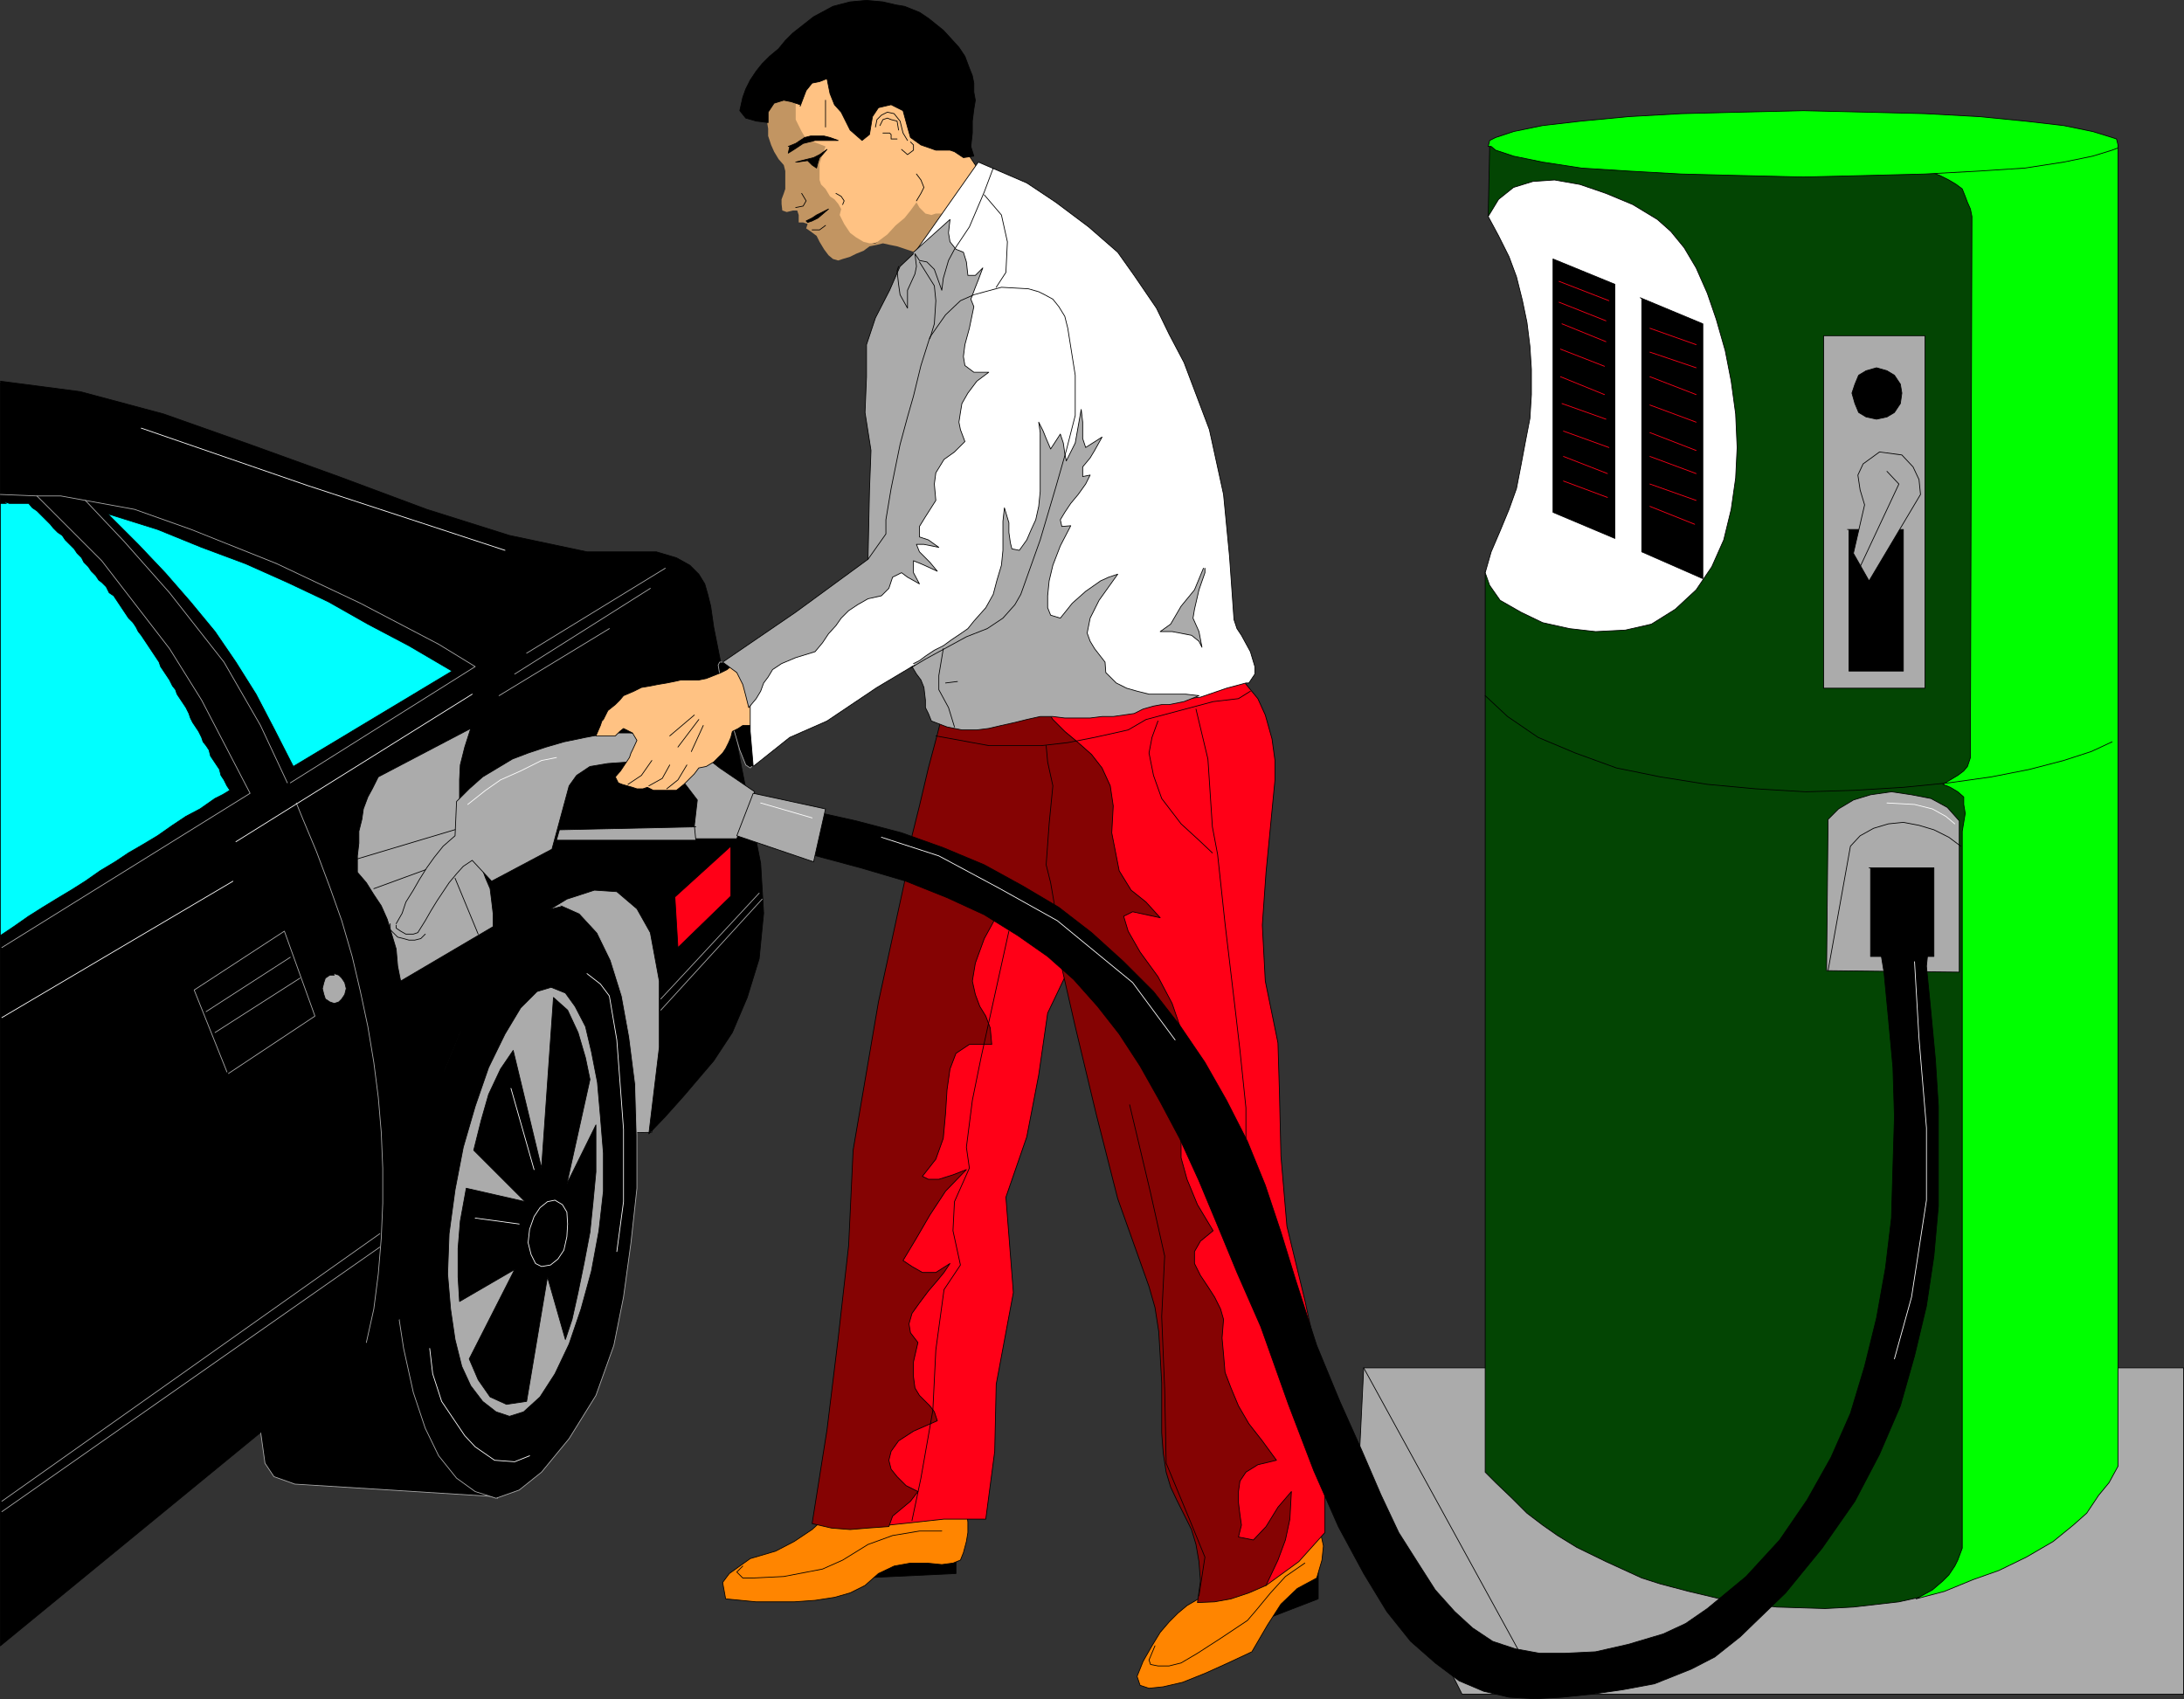 <?xml version="1.0" encoding="UTF-8" standalone="no"?>
<svg
   version="1.0"
   width="125.277mm"
   height="97.471mm"
   id="svg176"
   sodipodi:docname="Gas Pumper.wmf"
   xmlns:inkscape="http://www.inkscape.org/namespaces/inkscape"
   xmlns:sodipodi="http://sodipodi.sourceforge.net/DTD/sodipodi-0.dtd"
   xmlns="http://www.w3.org/2000/svg"
   xmlns:svg="http://www.w3.org/2000/svg">
  <rect width="100%" height="100%" fill="#333333" stroke="none"/>
  <sodipodi:namedview
     id="namedview176"
     pagecolor="#ffffff"
     bordercolor="#000000"
     borderopacity="0.25"
     inkscape:showpageshadow="2"
     inkscape:pageopacity="0.0"
     inkscape:pagecheckerboard="0"
     inkscape:deskcolor="#d1d1d1"
     inkscape:document-units="mm" />
  <defs
     id="defs1">
    <pattern
       id="WMFhbasepattern"
       patternUnits="userSpaceOnUse"
       width="6"
       height="6"
       x="0"
       y="0" />
  </defs>
  <path
     style="fill:#ababab;fill-opacity:1;fill-rule:evenodd;stroke:none"
     d="m 112.877,186.216 35.39,8.402 -6.949,50.896 -28.442,0.323 v -59.298 0 z"
     id="path1" />
  <path
     style="fill:none;stroke:#000000;stroke-width:0.162px;stroke-linecap:round;stroke-linejoin:round;stroke-miterlimit:4;stroke-dasharray:none;stroke-opacity:1"
     d="m 112.877,186.216 35.39,8.402 -6.949,50.896 -28.442,0.323 v -59.298 0"
     id="path2" />
  <path
     style="fill:#000000;fill-opacity:1;fill-rule:evenodd;stroke:none"
     d="m 107.868,324.526 -43.955,-2.747 -4.525,-1.616 -1.939,-2.908 -0.97,-6.948 0.97,-7.109 0.323,-6.948 29.088,-17.935 22.624,39.263 -1.616,7.271 v 0 z"
     id="path3" />
  <path
     style="fill:none;stroke:#ababab;stroke-width:0.162px;stroke-linecap:round;stroke-linejoin:round;stroke-miterlimit:4;stroke-dasharray:none;stroke-opacity:1"
     d="m 107.868,324.526 -43.955,-2.747 -4.525,-1.616 -1.939,-2.908 -0.97,-6.948 0.97,-7.109 0.323,-6.948 29.088,-17.935 22.624,39.263 -1.616,7.271 v 0"
     id="path4" />
  <path
     style="fill:#000000;fill-opacity:1;fill-rule:evenodd;stroke:none"
     d="m 121.281,196.073 4.363,1.939 3.878,4.201 2.909,5.978 2.424,7.756 1.616,8.887 1.293,10.179 0.323,11.149 v 11.472 l -1.293,11.795 -1.616,11.795 -2.101,10.502 -3.878,10.826 -5.818,9.371 -5.979,7.271 -4.848,3.878 -5.01,1.777 -4.525,-1.454 -4.04,-2.908 -3.878,-4.847 -2.909,-5.978 -2.586,-7.756 -2.101,-9.533 -1.616,-10.502 v -11.795 l 0.97,-14.057 3.717,-13.572 5.818,-10.664 4.686,-11.472 5.171,-9.856 5.01,-7.917 5.171,-4.847 5.171,-1.293 v 0 z"
     id="path5" />
  <path
     style="fill:none;stroke:#ababab;stroke-width:0.162px;stroke-linecap:round;stroke-linejoin:round;stroke-miterlimit:4;stroke-dasharray:none;stroke-opacity:1"
     d="m 121.281,196.073 4.363,1.939 3.878,4.201 2.909,5.978 2.424,7.756 1.616,8.887 1.293,10.179 0.323,11.149 v 11.472 l -1.293,11.795 -1.616,11.795 -2.101,10.502 -3.878,10.826 -5.818,9.371 -5.979,7.271 -4.848,3.878 -5.01,1.777 -4.525,-1.454 -4.04,-2.908 -3.878,-4.847 -2.909,-5.978 -2.586,-7.756 -2.101,-9.533 -1.616,-10.502 v -11.795 l 0.97,-14.057 3.717,-13.572 5.818,-10.664 4.686,-11.472 5.171,-9.856 5.01,-7.917 5.171,-4.847 5.171,-1.293 v 0"
     id="path6" />
  <path
     style="fill:#ababab;fill-opacity:1;fill-rule:evenodd;stroke:none"
     d="m 119.341,214.008 3.232,1.293 2.101,2.908 2.262,4.363 1.293,5.494 1.293,6.625 0.646,7.433 0.646,7.917 v 8.24 l -0.97,8.564 -1.616,8.725 -2.262,8.24 -2.586,7.594 -3.07,6.463 -3.232,5.009 -3.555,3.232 -3.07,0.969 -2.909,-0.969 -2.909,-2.262 -2.586,-3.393 -1.939,-4.201 -1.454,-5.817 -0.97,-6.625 -0.646,-7.594 0.323,-8.725 1.293,-9.533 1.778,-9.21 2.586,-8.887 2.909,-8.402 3.555,-7.271 3.394,-5.655 3.555,-3.555 3.232,-0.969 v 0 z"
     id="path7" />
  <path
     style="fill:none;stroke:#000000;stroke-width:0.162px;stroke-linecap:round;stroke-linejoin:round;stroke-miterlimit:4;stroke-dasharray:none;stroke-opacity:1"
     d="m 119.341,214.008 3.232,1.293 2.101,2.908 2.262,4.363 1.293,5.494 1.293,6.625 0.646,7.433 0.646,7.917 v 8.24 l -0.97,8.564 -1.616,8.725 -2.262,8.24 -2.586,7.594 -3.07,6.463 -3.232,5.009 -3.555,3.232 -3.07,0.969 -2.909,-0.969 -2.909,-2.262 -2.586,-3.393 -1.939,-4.201 -1.454,-5.817 -0.97,-6.625 -0.646,-7.594 0.323,-8.725 1.293,-9.533 1.778,-9.21 2.586,-8.887 2.909,-8.402 3.555,-7.271 3.394,-5.655 3.555,-3.555 3.232,-0.969 v 0"
     id="path8" />
  <path
     style="fill:#000000;fill-opacity:1;fill-rule:evenodd;stroke:none"
     d="m 0.081,82.646 17.291,2.262 18.099,4.847 18.746,6.625 19.23,6.948 19.069,7.109 17.938,5.655 16.806,3.555 h 15.029 l 4.363,1.293 2.909,1.616 1.939,1.939 1.293,2.1 0.646,2.262 0.646,2.585 0.323,2.262 0.323,2.262 10.181,51.22 0.646,10.826 -0.97,9.856 -2.586,8.402 -3.232,7.594 -4.04,6.14 -6.464,7.594 -4.04,4.524 -3.555,3.716 2.262,-18.743 v -14.38 l -1.939,-10.502 -2.909,-5.17 -4.363,-3.716 -4.848,-0.323 -5.979,1.939 -4.525,2.747 -6.464,7.109 -5.979,8.887 -6.141,10.179 -4.686,11.472 -4.202,12.118 -2.909,12.441 -1.131,12.765 0.323,12.765 -87.102,71.417 v -273.871 0 z"
     id="path9" />
  <path
     style="fill:none;stroke:#000000;stroke-width:0.162px;stroke-linecap:round;stroke-linejoin:round;stroke-miterlimit:4;stroke-dasharray:none;stroke-opacity:1"
     d="m 0.081,82.646 17.291,2.262 18.099,4.847 18.746,6.625 19.23,6.948 19.069,7.109 17.938,5.655 16.806,3.555 h 15.029 l 4.363,1.293 2.909,1.616 1.939,1.939 1.293,2.1 0.646,2.262 0.646,2.585 0.323,2.262 0.323,2.262 10.181,51.22 0.646,10.826 -0.97,9.856 -2.586,8.402 -3.232,7.594 -4.04,6.14 -6.464,7.594 -4.04,4.524 -3.555,3.716 2.262,-18.743 v -14.38 l -1.939,-10.502 -2.909,-5.17 -4.363,-3.716 -4.848,-0.323 -5.979,1.939 -4.525,2.747 -6.464,7.109 -5.979,8.887 -6.141,10.179 -4.686,11.472 -4.202,12.118 -2.909,12.441 -1.131,12.765 0.323,12.765 -87.102,71.417 v -273.871 0"
     id="path10" />
  <path
     style="fill:#00ffff;fill-opacity:1;fill-rule:evenodd;stroke:none"
     d="m 23.351,111.407 10.827,3.393 9.534,3.878 9.534,3.555 9.05,4.039 8.888,4.201 8.565,4.847 8.888,4.686 9.373,5.494 -34.421,20.682 -4.202,-8.24 -3.878,-7.433 -4.363,-6.948 -4.525,-6.625 -5.333,-6.463 -5.494,-6.301 -5.818,-6.14 z"
     id="path11" />
  <path
     style="fill:none;stroke:#000000;stroke-width:0.162px;stroke-linecap:round;stroke-linejoin:round;stroke-miterlimit:4;stroke-dasharray:none;stroke-opacity:1"
     d="m 23.351,111.407 10.827,3.393 9.534,3.878 9.534,3.555 9.05,4.039 8.888,4.201 8.565,4.847 8.888,4.686 9.373,5.494 -34.421,20.682 -4.202,-8.24 -3.878,-7.433 -4.363,-6.948 -4.525,-6.625 -5.333,-6.463 -5.494,-6.301 -5.818,-6.14 -6.626,-6.625 v 0"
     id="path12" />
  <path
     style="fill:#00ffff;fill-opacity:1;fill-rule:evenodd;stroke:none"
     d="m 1.05,108.822 0.97,0.323 h 0.97 0.646 0.97 0.97 0.646 l 0.808,0.969 0.97,0.646 0.97,0.969 0.97,0.969 0.97,0.969 0.646,0.808 0.97,0.969 0.97,0.646 0.646,0.969 0.97,0.969 0.97,0.969 0.646,0.969 0.97,0.969 0.485,0.969 0.97,0.969 0.646,0.969 0.97,0.969 0.646,0.969 0.646,0.485 0.97,0.969 0.646,1.293 0.97,0.646 0.646,0.969 0.646,0.969 0.646,0.969 0.646,0.969 0.646,0.969 0.97,0.969 0.646,0.969 0.485,0.969 0.646,0.808 0.646,0.969 0.646,0.969 0.646,0.969 0.646,0.969 0.646,0.969 0.646,0.969 0.323,0.969 0.646,0.969 0.646,0.969 0.646,0.969 0.646,1.293 0.646,0.808 0.323,0.969 0.646,0.969 0.646,0.969 0.646,0.969 0.646,1.293 0.323,0.969 0.485,0.969 0.646,0.969 0.646,0.969 0.646,1.293 0.323,0.969 0.646,0.808 0.646,0.969 0.323,1.293 0.646,0.969 0.646,0.969 0.646,0.969 0.323,1.293 0.646,0.969 0.646,1.293 0.646,0.969 -1.616,0.969 -1.616,0.808 -3.232,2.262 -3.07,1.616 -2.909,1.939 -3.232,2.262 -3.232,1.939 -3.07,1.777 -2.909,1.939 -3.232,1.939 -3.232,2.262 -3.07,1.939 -3.232,1.939 -2.909,1.777 -3.07,1.939 -3.232,2.262 -2.909,1.939 V 109.145 H 1.374 v 0 z"
     id="path13" />
  <path
     style="fill:none;stroke:#000000;stroke-width:0.162px;stroke-linecap:round;stroke-linejoin:round;stroke-miterlimit:4;stroke-dasharray:none;stroke-opacity:1"
     d="m 1.05,108.822 0.97,0.323 h 0.97 0.646 0.97 0.97 0.646 l 0.808,0.969 0.97,0.646 0.97,0.969 0.97,0.969 0.97,0.969 0.646,0.808 0.97,0.969 0.97,0.646 0.646,0.969 0.97,0.969 0.97,0.969 0.646,0.969 0.97,0.969 0.485,0.969 0.97,0.969 0.646,0.969 0.97,0.969 0.646,0.969 0.646,0.485 0.97,0.969 0.646,1.293 0.97,0.646 0.646,0.969 0.646,0.969 0.646,0.969 0.646,0.969 0.646,0.969 0.97,0.969 0.646,0.969 0.485,0.969 0.646,0.808 0.646,0.969 0.646,0.969 0.646,0.969 0.646,0.969 0.646,0.969 0.646,0.969 0.323,0.969 0.646,0.969 0.646,0.969 0.646,0.969 0.646,1.293 0.646,0.808 0.323,0.969 0.646,0.969 0.646,0.969 0.646,0.969 0.646,1.293 0.323,0.969 0.485,0.969 0.646,0.969 0.646,0.969 0.646,1.293 0.323,0.969 0.646,0.808 0.646,0.969 0.323,1.293 0.646,0.969 0.646,0.969 0.646,0.969 0.323,1.293 0.646,0.969 0.646,1.293 0.646,0.969 -1.616,0.969 -1.616,0.808 -3.232,2.262 -3.07,1.616 -2.909,1.939 -3.232,2.262 -3.232,1.939 -3.07,1.777 -2.909,1.939 -3.232,1.939 -3.232,2.262 -3.07,1.939 -3.232,1.939 -2.909,1.777 -3.07,1.939 -3.232,2.262 -2.909,1.939 V 109.145 H 1.374 v 0"
     id="path14" />
  <path
     style="fill:#000000;fill-opacity:1;fill-rule:evenodd;stroke:none"
     d="m 102.697,249.393 1.616,-6.463 1.616,-5.655 2.586,-5.494 2.747,-4.039 6.141,25.529 2.586,-37.001 3.07,2.747 2.262,4.847 1.616,5.494 0.97,4.686 -5.01,22.621 6.302,-12.765 v 4.847 5.332 l -0.646,6.786 -0.646,6.301 -1.293,6.786 -1.293,6.301 -1.293,5.817 -1.454,4.363 -3.878,-13.572 -4.525,26.983 -4.363,0.646 -3.555,-1.616 -2.586,-3.716 -1.939,-4.524 9.858,-19.389 -11.958,6.948 -0.323,-5.332 v -6.14 l 0.485,-5.978 1.293,-7.109 12.766,2.908 z"
     id="path15" />
  <path
     style="fill:none;stroke:#000000;stroke-width:0.162px;stroke-linecap:round;stroke-linejoin:round;stroke-miterlimit:4;stroke-dasharray:none;stroke-opacity:1"
     d="m 102.697,249.393 1.616,-6.463 1.616,-5.655 2.586,-5.494 2.747,-4.039 6.141,25.529 2.586,-37.001 3.07,2.747 2.262,4.847 1.616,5.494 0.97,4.686 -5.01,22.621 6.302,-12.765 v 4.847 5.332 l -0.646,6.786 -0.646,6.301 -1.293,6.786 -1.293,6.301 -1.293,5.817 -1.454,4.363 -3.878,-13.572 -4.525,26.983 -4.363,0.646 -3.555,-1.616 -2.586,-3.716 -1.939,-4.524 9.858,-19.389 -11.958,6.948 -0.323,-5.332 v -6.14 l 0.485,-5.978 1.293,-7.109 12.766,2.908 -11.15,-11.149 v 0"
     id="path16" />
  <path
     style="fill:#000000;fill-opacity:1;fill-rule:evenodd;stroke:none"
     d="m 120.311,260.218 1.616,0.969 0.97,1.616 0.162,2.585 -0.162,2.747 -0.646,2.908 -1.293,1.939 -1.616,1.293 -1.939,0.323 -1.293,-0.646 -0.97,-1.939 -0.646,-2.585 0.323,-2.908 0.97,-2.747 1.293,-1.939 1.616,-1.293 z"
     id="path17" />
  <path
     style="fill:none;stroke:#ffffff;stroke-width:0.162px;stroke-linecap:round;stroke-linejoin:round;stroke-miterlimit:4;stroke-dasharray:none;stroke-opacity:1"
     d="m 120.311,260.218 1.616,0.969 0.97,1.616 0.162,2.585 -0.162,2.747 -0.646,2.908 -1.293,1.939 -1.616,1.293 -1.939,0.323 -1.293,-0.646 -0.97,-1.939 -0.646,-2.585 0.323,-2.908 0.97,-2.747 1.293,-1.939 1.616,-1.293 1.616,-0.323 v 0"
     id="path18" />
  <path
     style="fill:#000000;fill-opacity:1;fill-rule:evenodd;stroke:none"
     d="m 49.207,232.427 -7.11,-17.773 19.554,-12.765 6.626,18.42 -18.746,12.441 v 0 z"
     id="path19" />
  <path
     style="fill:none;stroke:#ababab;stroke-width:0.162px;stroke-linecap:round;stroke-linejoin:round;stroke-miterlimit:4;stroke-dasharray:none;stroke-opacity:1"
     d="m 49.207,232.427 -7.11,-17.773 19.554,-12.765 6.626,18.42 -18.746,12.441 v 0"
     id="path20" />
  <path
     style="fill:none;stroke:#ababab;stroke-width:0.162px;stroke-linecap:round;stroke-linejoin:round;stroke-miterlimit:4;stroke-dasharray:none;stroke-opacity:1"
     d="M 62.943,207.544 44.682,219.34"
     id="path21" />
  <path
     style="fill:none;stroke:#ababab;stroke-width:0.162px;stroke-linecap:round;stroke-linejoin:round;stroke-miterlimit:4;stroke-dasharray:none;stroke-opacity:1"
     d="m 65.044,212.069 -18.422,11.795"
     id="path22" />
  <path
     style="fill:none;stroke:#ababab;stroke-width:0.162px;stroke-linecap:round;stroke-linejoin:round;stroke-miterlimit:4;stroke-dasharray:none;stroke-opacity:1"
     d="m 64.236,174.098 1.454,3.555 2.909,6.948 2.909,7.756 2.586,7.271 2.262,7.756 1.778,7.594 1.616,7.594 1.293,7.756 0.97,7.594 0.646,7.594 0.323,7.756 v 7.594 l -0.323,7.594 -0.646,7.756 -0.97,7.594 -1.616,7.271"
     id="path23" />
  <path
     style="fill:#ababab;fill-opacity:1;fill-rule:evenodd;stroke:none"
     d="m 72.478,211.099 0.97,0.323 0.646,0.646 0.646,0.969 0.323,1.293 -0.323,1.293 -0.646,0.969 -0.646,0.646 -0.97,0.323 -0.97,-0.323 -0.97,-0.646 -0.323,-0.969 -0.323,-1.293 0.323,-1.293 0.323,-0.969 0.97,-0.646 h 0.97 v 0 z"
     id="path24" />
  <path
     style="fill:none;stroke:#000000;stroke-width:0.162px;stroke-linecap:round;stroke-linejoin:round;stroke-miterlimit:4;stroke-dasharray:none;stroke-opacity:1"
     d="m 72.478,211.099 0.97,0.323 0.646,0.646 0.646,0.969 0.323,1.293 -0.323,1.293 -0.646,0.969 -0.646,0.646 -0.97,0.323 -0.97,-0.323 -0.97,-0.646 -0.323,-0.969 -0.323,-1.293 0.323,-1.293 0.323,-0.969 0.97,-0.646 h 0.97 v 0"
     id="path25" />
  <path
     style="fill:#ababab;fill-opacity:1;fill-rule:evenodd;stroke:none"
     d="m 82.012,168.443 20.038,-10.502 -1.293,4.039 -0.97,3.878 -0.162,3.232 v 2.908 2.424 l 0.162,2.262 0.646,2.262 0.323,2.262 1.293,2.262 1.293,2.1 0.97,2.262 0.97,2.585 0.97,2.262 0.323,2.585 0.323,2.747 v 2.908 l -20.038,11.795 -0.646,-3.232 -0.323,-3.716 -0.97,-3.232 -0.97,-3.232 -1.293,-2.908 -1.616,-2.424 -1.616,-2.585 -1.939,-2.262 v -3.555 l 0.323,-2.747 v -2.585 l 0.646,-2.585 0.323,-2.262 0.97,-2.585 0.97,-1.777 z"
     id="path26" />
  <path
     style="fill:none;stroke:#000000;stroke-width:0.162px;stroke-linecap:round;stroke-linejoin:round;stroke-miterlimit:4;stroke-dasharray:none;stroke-opacity:1"
     d="m 82.012,168.443 20.038,-10.502 -1.293,4.039 -0.97,3.878 -0.162,3.232 v 2.908 2.424 l 0.162,2.262 0.646,2.262 0.323,2.262 1.293,2.262 1.293,2.1 0.97,2.262 0.97,2.585 0.97,2.262 0.323,2.585 0.323,2.747 v 2.908 l -20.038,11.795 -0.646,-3.232 -0.323,-3.716 -0.97,-3.232 -0.97,-3.232 -1.293,-2.908 -1.616,-2.424 -1.616,-2.585 -1.939,-2.262 v -3.555 l 0.323,-2.747 v -2.585 l 0.646,-2.585 0.323,-2.262 0.97,-2.585 0.97,-1.777 1.293,-2.585 v 0"
     id="path27" />
  <path
     style="fill:none;stroke:#000000;stroke-width:0.162px;stroke-linecap:round;stroke-linejoin:round;stroke-miterlimit:4;stroke-dasharray:none;stroke-opacity:1"
     d="m 77.487,186.216 22.139,-6.625"
     id="path28" />
  <path
     style="fill:none;stroke:#000000;stroke-width:0.162px;stroke-linecap:round;stroke-linejoin:round;stroke-miterlimit:4;stroke-dasharray:none;stroke-opacity:1"
     d="m 84.598,200.274 v 1.293 l 0.646,0.646 0.97,0.969 1.293,0.323 1.131,0.323 h 1.293 l 1.293,-0.323 0.97,-0.969"
     id="path29" />
  <path
     style="fill:#ff0017;fill-opacity:1;fill-rule:evenodd;stroke:none"
     d="m 146.167,194.618 12.282,-11.149 v 10.826 l -11.474,11.149 -0.646,-10.826 v 0 z"
     id="path30" />
  <path
     style="fill:none;stroke:#000000;stroke-width:0.162px;stroke-linecap:round;stroke-linejoin:round;stroke-miterlimit:4;stroke-dasharray:none;stroke-opacity:1"
     d="m 146.167,194.618 12.282,-11.149 v 10.826 l -11.474,11.149 -0.646,-10.826 v 0"
     id="path31" />
  <path
     style="fill:none;stroke:#ababab;stroke-width:0.162px;stroke-linecap:round;stroke-linejoin:round;stroke-miterlimit:4;stroke-dasharray:none;stroke-opacity:1"
     d="m 0.081,107.206 7.918,0.323 14.059,14.057 14.706,19.066 6.949,11.149 10.504,20.197 -53.813,33.446"
     id="path32" />
  <path
     style="fill:none;stroke:#ababab;stroke-width:0.162px;stroke-linecap:round;stroke-linejoin:round;stroke-miterlimit:4;stroke-dasharray:none;stroke-opacity:1"
     d="M 62.297,169.736 56.479,157.294 48.561,143.56 36.764,128.534 26.906,117.385 18.503,108.498 13.17,107.529 H 7.999"
     id="path33" />
  <path
     style="fill:none;stroke:#ababab;stroke-width:0.162px;stroke-linecap:round;stroke-linejoin:round;stroke-miterlimit:4;stroke-dasharray:none;stroke-opacity:1"
     d="m 18.503,108.498 10.666,1.939 12.282,4.363 18.584,7.433 18.099,8.564 16.968,8.887 7.918,4.847 -40.077,25.206"
     id="path34" />
  <path
     style="fill:none;stroke:#ababab;stroke-width:0.162px;stroke-linecap:round;stroke-linejoin:round;stroke-miterlimit:4;stroke-dasharray:none;stroke-opacity:1"
     d="m 144.228,123.202 -30.058,18.42"
     id="path35" />
  <path
     style="fill:none;stroke:#ababab;stroke-width:0.162px;stroke-linecap:round;stroke-linejoin:round;stroke-miterlimit:4;stroke-dasharray:none;stroke-opacity:1"
     d="m 140.996,127.564 -29.411,18.581"
     id="path36" />
  <path
     style="fill:none;stroke:#ababab;stroke-width:0.162px;stroke-linecap:round;stroke-linejoin:round;stroke-miterlimit:4;stroke-dasharray:none;stroke-opacity:1"
     d="m 132.108,136.289 -23.917,14.542"
     id="path37" />
  <path
     style="fill:none;stroke:#ababab;stroke-width:0.162px;stroke-linecap:round;stroke-linejoin:round;stroke-miterlimit:4;stroke-dasharray:none;stroke-opacity:1"
     d="m 164.589,193.649 -21.331,22.944"
     id="path38" />
  <path
     style="fill:none;stroke:#ababab;stroke-width:0.162px;stroke-linecap:round;stroke-linejoin:round;stroke-miterlimit:4;stroke-dasharray:none;stroke-opacity:1"
     d="M 165.236,194.942 143.258,219.016"
     id="path39" />
  <path
     style="fill:none;stroke:#ababab;stroke-width:0.162px;stroke-linecap:round;stroke-linejoin:round;stroke-miterlimit:4;stroke-dasharray:none;stroke-opacity:1"
     d="M 82.335,267.489 0.404,325.495"
     id="path40" />
  <path
     style="fill:none;stroke:#ababab;stroke-width:0.162px;stroke-linecap:round;stroke-linejoin:round;stroke-miterlimit:4;stroke-dasharray:none;stroke-opacity:1"
     d="M 82.335,270.398 0.404,327.757"
     id="path41" />
  <path
     style="fill:none;stroke:#ffffff;stroke-width:0.162px;stroke-linecap:round;stroke-linejoin:round;stroke-miterlimit:4;stroke-dasharray:none;stroke-opacity:1"
     d="M 0.404,220.632 50.5,191.064"
     id="path42" />
  <path
     style="fill:none;stroke:#ffffff;stroke-width:0.162px;stroke-linecap:round;stroke-linejoin:round;stroke-miterlimit:4;stroke-dasharray:none;stroke-opacity:1"
     d="m 30.623,92.825 36.037,12.441 42.824,14.057"
     id="path43" />
  <path
     style="fill:none;stroke:#ffffff;stroke-width:0.162px;stroke-linecap:round;stroke-linejoin:round;stroke-miterlimit:4;stroke-dasharray:none;stroke-opacity:1"
     d="M 102.373,150.508 51.146,182.5"
     id="path44" />
  <path
     style="fill:none;stroke:#ffffff;stroke-width:0.162px;stroke-linecap:round;stroke-linejoin:round;stroke-miterlimit:4;stroke-dasharray:none;stroke-opacity:1"
     d="m 127.26,211.099 2.909,2.262 1.939,2.585 1.616,9.533 0.646,8.564 0.808,10.826 v 15.673 l -1.454,10.826"
     id="path45" />
  <path
     style="fill:none;stroke:#ffffff;stroke-width:0.162px;stroke-linecap:round;stroke-linejoin:round;stroke-miterlimit:4;stroke-dasharray:none;stroke-opacity:1"
     d="m 93.162,292.372 0.646,5.494 1.939,5.978 5.01,7.433 2.262,2.424 4.202,2.908 4.363,0.323 3.232,-1.293"
     id="path46" />
  <path
     style="fill:none;stroke:#ffffff;stroke-width:0.162px;stroke-linecap:round;stroke-linejoin:round;stroke-miterlimit:4;stroke-dasharray:none;stroke-opacity:1"
     d="m 110.777,235.982 5.01,17.612"
     id="path47" />
  <path
     style="fill:none;stroke:#ffffff;stroke-width:0.162px;stroke-linecap:round;stroke-linejoin:round;stroke-miterlimit:4;stroke-dasharray:none;stroke-opacity:1"
     d="m 103.02,264.096 9.534,1.293"
     id="path48" />
  <path
     style="fill:none;stroke:#000000;stroke-width:0.162px;stroke-linecap:round;stroke-linejoin:round;stroke-miterlimit:4;stroke-dasharray:none;stroke-opacity:1"
     d="m 81.042,192.679 11.474,-4.201"
     id="path49" />
  <path
     style="fill:none;stroke:#000000;stroke-width:0.162px;stroke-linecap:round;stroke-linejoin:round;stroke-miterlimit:4;stroke-dasharray:none;stroke-opacity:1"
     d="m 98.657,190.417 5.01,12.118"
     id="path50" />
  <path
     style="fill:#ababab;fill-opacity:1;fill-rule:evenodd;stroke:none"
     d="m 294.354,323.071 1.293,-26.498 h 177.76 v 70.77 H 316.978 L 294.677,323.071 v 0 z"
     id="path51" />
  <path
     style="fill:none;stroke:#000000;stroke-width:0.162px;stroke-linecap:round;stroke-linejoin:round;stroke-miterlimit:4;stroke-dasharray:none;stroke-opacity:1"
     d="m 294.354,323.071 1.293,-26.498 h 177.76 v 70.77 H 316.978 L 294.677,323.071 v 0"
     id="path52" />
  <path
     style="fill:none;stroke:#000000;stroke-width:0.162px;stroke-linecap:round;stroke-linejoin:round;stroke-miterlimit:4;stroke-dasharray:none;stroke-opacity:1"
     d="m 295.647,296.573 38.784,70.77"
     id="path53" />
  <path
     style="fill:#034503;fill-opacity:1;fill-rule:evenodd;stroke:none"
     d="m 322.634,31.75 116.029,4.039 6.141,295.523 -28.765,15.027 -4.363,0.969 -9.858,1.131 -6.141,0.323 -10.504,-0.323 -9.534,-1.131 -9.534,-2.262 -6.141,-1.616 -4.04,-1.293 -7.757,-3.555 -6.302,-3.07 -4.202,-2.585 -3.232,-2.262 -3.394,-2.585 -3.232,-3.232 -3.555,-3.393 -2.262,-2.262 V 123.848 l 33.936,-37.324 -33.29,-39.586 0.323,-15.188 v 0 z"
     id="path54" />
  <path
     style="fill:none;stroke:#000000;stroke-width:0.162px;stroke-linecap:round;stroke-linejoin:round;stroke-miterlimit:4;stroke-dasharray:none;stroke-opacity:1"
     d="m 322.634,31.75 116.029,4.039 6.141,295.523 -28.765,15.027 -4.363,0.969 -9.858,1.131 -6.141,0.323 -10.504,-0.323 -9.534,-1.131 -9.534,-2.262 -6.141,-1.616 -4.04,-1.293 -7.757,-3.555 -6.302,-3.07 -4.202,-2.585 -3.232,-2.262 -3.394,-2.585 -3.232,-3.232 -3.555,-3.393 -2.262,-2.262 V 123.848 l 33.936,-37.324 -33.29,-39.586 0.323,-15.188 v 0"
     id="path55" />
  <path
     style="fill:#00ff00;fill-opacity:1;fill-rule:evenodd;stroke:none"
     d="m 417.978,37.082 20.685,-3.555 20.523,-2.1 V 317.901 l -1.939,3.555 -2.262,2.747 -2.586,3.878 -2.909,2.585 -4.363,3.555 -5.818,3.393 -5.979,2.908 -5.494,1.939 -6.302,2.585 -6.141,1.616 3.555,-1.939 2.262,-1.939 1.293,-1.293 1.293,-1.939 0.646,-1.293 0.97,-2.585 v -3.393 -149.458 -2.585 l 0.323,-1.939 0.323,-1.939 -0.323,-1.939 v -1.616 l -1.293,-1.131 -1.616,-0.969 -1.616,-0.646 1.616,-0.969 1.616,-0.969 1.293,-0.969 0.808,-0.969 0.646,-1.939 v -0.969 -1.293 -3.393 l 0.323,-111.649 -0.323,-1.616 -0.646,-1.454 -0.485,-1.293 -0.646,-1.616 -1.293,-0.969 -1.616,-0.969 -1.939,-0.969 z"
     id="path56" />
  <path
     style="fill:none;stroke:#000000;stroke-width:0.162px;stroke-linecap:round;stroke-linejoin:round;stroke-miterlimit:4;stroke-dasharray:none;stroke-opacity:1"
     d="m 417.978,37.082 20.685,-3.555 20.523,-2.1 V 317.901 l -1.939,3.555 -2.262,2.747 -2.586,3.878 -2.909,2.585 -4.363,3.555 -5.818,3.393 -5.979,2.908 -5.494,1.939 -6.302,2.585 -6.141,1.616 3.555,-1.939 2.262,-1.939 1.293,-1.293 1.293,-1.939 0.646,-1.293 0.97,-2.585 v -3.393 -149.458 -2.585 l 0.323,-1.939 0.323,-1.939 -0.323,-1.939 v -1.616 l -1.293,-1.131 -1.616,-0.969 -1.616,-0.646 1.616,-0.969 1.616,-0.969 1.293,-0.969 0.808,-0.969 0.646,-1.939 v -0.969 -1.293 -3.393 l 0.323,-111.649 -0.323,-1.616 -0.646,-1.454 -0.485,-1.293 -0.646,-1.616 -1.293,-0.969 -1.616,-0.969 -1.939,-0.969 -2.586,-0.969 v 0"
     id="path57" />
  <path
     style="fill:#00ff00;fill-opacity:1;fill-rule:evenodd;stroke:none"
     d="m 390.991,23.994 13.574,0.323 12.766,0.323 11.797,0.646 9.858,0.969 8.403,0.969 6.302,1.293 4.202,1.293 0.97,0.323 0.323,1.293 v 0.646 l -1.293,0.485 -4.202,1.293 -6.302,1.293 -8.403,1.293 -9.858,0.646 -11.797,0.646 -12.766,0.323 -13.574,0.323 -13.736,-0.323 -12.766,-0.323 -11.474,-0.646 -10.181,-0.646 -8.403,-1.293 -6.302,-1.293 -3.878,-1.293 -0.97,-0.808 h -0.646 l 0.323,-1.293 1.293,-0.646 3.878,-1.293 6.302,-1.293 8.403,-0.969 10.181,-0.969 11.474,-0.646 12.766,-0.323 z"
     id="path58" />
  <path
     style="fill:none;stroke:#000000;stroke-width:0.162px;stroke-linecap:round;stroke-linejoin:round;stroke-miterlimit:4;stroke-dasharray:none;stroke-opacity:1"
     d="m 390.991,23.994 13.574,0.323 12.766,0.323 11.797,0.646 9.858,0.969 8.403,0.969 6.302,1.293 4.202,1.293 0.97,0.323 0.323,1.293 v 0.646 l -1.293,0.485 -4.202,1.293 -6.302,1.293 -8.403,1.293 -9.858,0.646 -11.797,0.646 -12.766,0.323 -13.574,0.323 -13.736,-0.323 -12.766,-0.323 -11.474,-0.646 -10.181,-0.646 -8.403,-1.293 -6.302,-1.293 -3.878,-1.293 -0.97,-0.808 h -0.646 l 0.323,-1.293 1.293,-0.646 3.878,-1.293 6.302,-1.293 8.403,-0.969 10.181,-0.969 11.474,-0.646 12.766,-0.323 13.736,-0.323 v 0"
     id="path59" />
  <path
     style="fill:none;stroke:#000000;stroke-width:0.162px;stroke-linecap:round;stroke-linejoin:round;stroke-miterlimit:4;stroke-dasharray:none;stroke-opacity:1"
     d="m 321.988,150.831 4.848,4.524 6.626,4.524 8.08,3.393 8.888,3.232 9.534,1.939 10.181,1.616 10.504,0.969 10.827,0.646 10.666,-0.323 10.504,-0.646 9.858,-0.969 9.211,-1.293 8.242,-1.616 7.434,-1.939 5.979,-1.939 4.525,-2.1"
     id="path60" />
  <path
     style="fill:#ffffff;fill-opacity:1;fill-rule:evenodd;stroke:none"
     d="m 322.634,46.938 2.262,-3.716 3.232,-2.585 4.202,-1.293 4.686,-0.323 5.494,0.969 5.656,1.939 5.818,2.424 5.333,3.232 2.909,2.585 2.909,3.555 2.586,4.363 2.424,5.494 1.939,5.655 1.939,6.786 1.293,6.625 0.97,7.109 0.323,7.271 -0.323,6.625 -0.97,6.786 -1.616,6.625 -2.586,5.817 -3.394,5.009 -4.525,4.201 -5.171,3.232 -5.656,1.293 -6.464,0.323 -5.656,-0.646 -5.818,-1.293 -4.686,-2.262 -4.525,-2.585 -2.262,-3.232 -0.97,-2.747 1.293,-4.524 1.939,-4.524 1.939,-4.686 1.616,-4.524 0.97,-5.009 0.97,-5.17 0.97,-5.009 0.323,-5.17 v -5.494 l -0.323,-5.009 -0.646,-5.17 -0.97,-4.686 -1.293,-5.17 -1.616,-4.363 -2.262,-4.524 z"
     id="path61" />
  <path
     style="fill:none;stroke:#000000;stroke-width:0.162px;stroke-linecap:round;stroke-linejoin:round;stroke-miterlimit:4;stroke-dasharray:none;stroke-opacity:1"
     d="m 322.634,46.938 2.262,-3.716 3.232,-2.585 4.202,-1.293 4.686,-0.323 5.494,0.969 5.656,1.939 5.818,2.424 5.333,3.232 2.909,2.585 2.909,3.555 2.586,4.363 2.424,5.494 1.939,5.655 1.939,6.786 1.293,6.625 0.97,7.109 0.323,7.271 -0.323,6.625 -0.97,6.786 -1.616,6.625 -2.586,5.817 -3.394,5.009 -4.525,4.201 -5.171,3.232 -5.656,1.293 -6.464,0.323 -5.656,-0.646 -5.818,-1.293 -4.686,-2.262 -4.525,-2.585 -2.262,-3.232 -0.97,-2.747 1.293,-4.524 1.939,-4.524 1.939,-4.686 1.616,-4.524 0.97,-5.009 0.97,-5.17 0.97,-5.009 0.323,-5.17 v -5.494 l -0.323,-5.009 -0.646,-5.17 -0.97,-4.686 -1.293,-5.17 -1.616,-4.363 -2.262,-4.524 -2.262,-4.201 v 0"
     id="path62" />
  <path
     style="fill:#000000;fill-opacity:1;fill-rule:evenodd;stroke:none"
     d="m 336.693,56.148 13.413,5.494 v 55.097 l -13.413,-5.655 z"
     id="path63" />
  <path
     style="fill:none;stroke:#000000;stroke-width:0.162px;stroke-linecap:round;stroke-linejoin:round;stroke-miterlimit:4;stroke-dasharray:none;stroke-opacity:1"
     d="m 336.693,56.148 13.413,5.494 v 55.097 l -13.413,-5.655 v -54.936 0"
     id="path64" />
  <path
     style="fill:#000000;fill-opacity:1;fill-rule:evenodd;stroke:none"
     d="m 355.6,64.55 13.574,5.655 v 55.259 l -13.251,-5.817 v -54.774 0 z"
     id="path65" />
  <path
     style="fill:none;stroke:#000000;stroke-width:0.162px;stroke-linecap:round;stroke-linejoin:round;stroke-miterlimit:4;stroke-dasharray:none;stroke-opacity:1"
     d="m 355.6,64.55 13.574,5.655 v 55.259 l -13.251,-5.817 v -54.774 0"
     id="path66" />
  <path
     style="fill:#ababab;fill-opacity:1;fill-rule:evenodd;stroke:none"
     d="m 395.354,72.79 h 21.978 v 76.425 h -21.978 z"
     id="path67" />
  <path
     style="fill:none;stroke:#000000;stroke-width:0.162px;stroke-linecap:round;stroke-linejoin:round;stroke-miterlimit:4;stroke-dasharray:none;stroke-opacity:1"
     d="m 395.354,72.79 h 21.978 v 76.425 h -21.978 v -76.425 0"
     id="path68" />
  <path
     style="fill:#000000;fill-opacity:1;fill-rule:evenodd;stroke:none"
     d="m 406.828,79.738 2.262,0.646 1.616,0.969 1.293,1.939 0.323,1.939 -0.323,2.262 -1.293,1.939 -1.616,0.969 -2.262,0.485 -2.262,-0.485 -1.616,-0.969 -0.808,-1.939 -0.646,-2.262 0.646,-1.939 0.808,-1.939 1.616,-0.969 z"
     id="path69" />
  <path
     style="fill:none;stroke:#000000;stroke-width:0.162px;stroke-linecap:round;stroke-linejoin:round;stroke-miterlimit:4;stroke-dasharray:none;stroke-opacity:1"
     d="m 406.828,79.738 2.262,0.646 1.616,0.969 1.293,1.939 0.323,1.939 -0.323,2.262 -1.293,1.939 -1.616,0.969 -2.262,0.485 -2.262,-0.485 -1.616,-0.969 -0.808,-1.939 -0.646,-2.262 0.646,-1.939 0.808,-1.939 1.616,-0.969 2.262,-0.646 v 0"
     id="path70" />
  <path
     style="fill:#000000;fill-opacity:1;fill-rule:evenodd;stroke:none"
     d="m 400.525,114.8 h 12.12 v 30.699 h -11.797 v -30.699 0 z"
     id="path71" />
  <path
     style="fill:none;stroke:#000000;stroke-width:0.162px;stroke-linecap:round;stroke-linejoin:round;stroke-miterlimit:4;stroke-dasharray:none;stroke-opacity:1"
     d="m 400.525,114.8 h 12.12 v 30.699 h -11.797 v -30.699 0"
     id="path72" />
  <path
     style="fill:#ababab;fill-opacity:1;fill-rule:evenodd;stroke:none"
     d="m 404.242,109.468 -0.97,-3.232 -0.485,-3.232 1.131,-2.424 3.555,-2.585 4.848,0.646 2.424,2.585 1.293,2.747 0.323,3.232 -11.15,18.743 -3.394,-5.978 z"
     id="path73" />
  <path
     style="fill:none;stroke:#000000;stroke-width:0.162px;stroke-linecap:round;stroke-linejoin:round;stroke-miterlimit:4;stroke-dasharray:none;stroke-opacity:1"
     d="m 404.242,109.468 -0.97,-3.232 -0.485,-3.232 1.131,-2.424 3.555,-2.585 4.848,0.646 2.424,2.585 1.293,2.747 0.323,3.232 -11.15,18.743 -3.394,-5.978 2.424,-10.502 v 0"
     id="path74" />
  <path
     style="fill:none;stroke:#000000;stroke-width:0.162px;stroke-linecap:round;stroke-linejoin:round;stroke-miterlimit:4;stroke-dasharray:none;stroke-opacity:1"
     d="m 409.09,102.197 2.586,2.747 -8.403,17.935"
     id="path75" />
  <path
     style="fill:#ababab;fill-opacity:1;fill-rule:evenodd;stroke:none"
     d="m 396,210.453 0.323,-32.8 2.262,-2.262 3.232,-1.939 3.717,-1.131 4.525,-0.646 4.363,0.646 4.202,0.808 3.555,1.939 2.586,2.908 v 32.8 z"
     id="path76" />
  <path
     style="fill:none;stroke:#000000;stroke-width:0.162px;stroke-linecap:round;stroke-linejoin:round;stroke-miterlimit:4;stroke-dasharray:none;stroke-opacity:1"
     d="m 396,210.453 0.323,-32.8 2.262,-2.262 3.232,-1.939 3.717,-1.131 4.525,-0.646 4.363,0.646 4.202,0.808 3.555,1.939 2.586,2.908 v 32.8 l -28.765,-0.323 v 0"
     id="path77" />
  <path
     style="fill:none;stroke:#000000;stroke-width:0.162px;stroke-linecap:round;stroke-linejoin:round;stroke-miterlimit:4;stroke-dasharray:none;stroke-opacity:1"
     d="m 396.324,210.453 4.848,-26.983 2.101,-2.262 2.909,-1.616 3.232,-0.969 3.232,-0.323 3.394,0.646 3.232,0.969 3.232,1.616 2.586,1.939"
     id="path78" />
  <path
     style="fill:#000000;fill-opacity:1;fill-rule:evenodd;stroke:none"
     d="m 405.212,188.155 h 14.059 v 19.228 h -13.736 v -19.228 0 z"
     id="path79" />
  <path
     style="fill:none;stroke:#000000;stroke-width:0.162px;stroke-linecap:round;stroke-linejoin:round;stroke-miterlimit:4;stroke-dasharray:none;stroke-opacity:1"
     d="m 405.212,188.155 h 14.059 v 19.228 h -13.736 v -19.228 0"
     id="path80" />
  <path
     style="fill:none;stroke:#ffffff;stroke-width:0.162px;stroke-linecap:round;stroke-linejoin:round;stroke-miterlimit:4;stroke-dasharray:none;stroke-opacity:1"
     d="m 409.09,174.098 5.979,0.323 3.878,0.969 2.909,1.616 1.939,1.616"
     id="path81" />
  <path
     style="fill:none;stroke:#ff0017;stroke-width:0.162px;stroke-linecap:round;stroke-linejoin:round;stroke-miterlimit:4;stroke-dasharray:none;stroke-opacity:1"
     d="m 337.986,60.995 10.827,4.201"
     id="path82" />
  <path
     style="fill:none;stroke:#ff0017;stroke-width:0.162px;stroke-linecap:round;stroke-linejoin:round;stroke-miterlimit:4;stroke-dasharray:none;stroke-opacity:1"
     d="m 337.986,65.519 10.181,4.039"
     id="path83" />
  <path
     style="fill:none;stroke:#ff0017;stroke-width:0.162px;stroke-linecap:round;stroke-linejoin:round;stroke-miterlimit:4;stroke-dasharray:none;stroke-opacity:1"
     d="m 338.632,70.205 9.534,3.878"
     id="path84" />
  <path
     style="fill:none;stroke:#ff0017;stroke-width:0.162px;stroke-linecap:round;stroke-linejoin:round;stroke-miterlimit:4;stroke-dasharray:none;stroke-opacity:1"
     d="m 338.309,75.698 9.534,3.716"
     id="path85" />
  <path
     style="fill:none;stroke:#ff0017;stroke-width:0.162px;stroke-linecap:round;stroke-linejoin:round;stroke-miterlimit:4;stroke-dasharray:none;stroke-opacity:1"
     d="m 338.309,81.677 9.534,3.878"
     id="path86" />
  <path
     style="fill:none;stroke:#ff0017;stroke-width:0.162px;stroke-linecap:round;stroke-linejoin:round;stroke-miterlimit:4;stroke-dasharray:none;stroke-opacity:1"
     d="m 338.632,87.493 9.534,3.393"
     id="path87" />
  <path
     style="fill:none;stroke:#ff0017;stroke-width:0.162px;stroke-linecap:round;stroke-linejoin:round;stroke-miterlimit:4;stroke-dasharray:none;stroke-opacity:1"
     d="m 338.956,93.472 9.858,3.555"
     id="path88" />
  <path
     style="fill:none;stroke:#ff0017;stroke-width:0.162px;stroke-linecap:round;stroke-linejoin:round;stroke-miterlimit:4;stroke-dasharray:none;stroke-opacity:1"
     d="m 338.956,98.965 9.534,3.716"
     id="path89" />
  <path
     style="fill:none;stroke:#ff0017;stroke-width:0.162px;stroke-linecap:round;stroke-linejoin:round;stroke-miterlimit:4;stroke-dasharray:none;stroke-opacity:1"
     d="m 338.956,104.297 9.534,3.555"
     id="path90" />
  <path
     style="fill:none;stroke:#ff0017;stroke-width:0.162px;stroke-linecap:round;stroke-linejoin:round;stroke-miterlimit:4;stroke-dasharray:none;stroke-opacity:1"
     d="m 357.701,71.174 10.019,3.555"
     id="path91" />
  <path
     style="fill:none;stroke:#ff0017;stroke-width:0.162px;stroke-linecap:round;stroke-linejoin:round;stroke-miterlimit:4;stroke-dasharray:none;stroke-opacity:1"
     d="m 357.701,76.345 10.019,3.393"
     id="path92" />
  <path
     style="fill:none;stroke:#ff0017;stroke-width:0.162px;stroke-linecap:round;stroke-linejoin:round;stroke-miterlimit:4;stroke-dasharray:none;stroke-opacity:1"
     d="m 357.701,81.677 10.019,3.878"
     id="path93" />
  <path
     style="fill:none;stroke:#ff0017;stroke-width:0.162px;stroke-linecap:round;stroke-linejoin:round;stroke-miterlimit:4;stroke-dasharray:none;stroke-opacity:1"
     d="m 357.701,87.817 10.019,3.716"
     id="path94" />
  <path
     style="fill:none;stroke:#ff0017;stroke-width:0.162px;stroke-linecap:round;stroke-linejoin:round;stroke-miterlimit:4;stroke-dasharray:none;stroke-opacity:1"
     d="m 357.701,93.795 10.019,3.878"
     id="path95" />
  <path
     style="fill:none;stroke:#ff0017;stroke-width:0.162px;stroke-linecap:round;stroke-linejoin:round;stroke-miterlimit:4;stroke-dasharray:none;stroke-opacity:1"
     d="m 357.701,98.965 10.019,3.716"
     id="path96" />
  <path
     style="fill:none;stroke:#ff0017;stroke-width:0.162px;stroke-linecap:round;stroke-linejoin:round;stroke-miterlimit:4;stroke-dasharray:none;stroke-opacity:1"
     d="m 357.701,104.944 10.019,3.555"
     id="path97" />
  <path
     style="fill:none;stroke:#ff0017;stroke-width:0.162px;stroke-linecap:round;stroke-linejoin:round;stroke-miterlimit:4;stroke-dasharray:none;stroke-opacity:1"
     d="m 357.701,109.791 9.696,3.878"
     id="path98" />
  <path
     style="fill:#000000;fill-opacity:1;fill-rule:evenodd;stroke:none"
     d="m 162.973,166.181 -0.323,0.323 -0.97,-0.646 -1.293,-3.232 -1.939,-6.625 -2.424,-9.856 -0.323,-1.939 0.323,-0.646 h 1.293 l 5.333,1.939 2.586,16.804 -1.939,3.878 v 0 z"
     id="path99" />
  <path
     style="fill:none;stroke:#ababab;stroke-width:0.162px;stroke-linecap:round;stroke-linejoin:round;stroke-miterlimit:4;stroke-dasharray:none;stroke-opacity:1"
     d="m 162.973,166.181 -0.323,0.323 -0.97,-0.646 -1.293,-3.232 -1.939,-6.625 -2.424,-9.856 -0.323,-1.939 0.323,-0.646 h 1.293 l 5.333,1.939 2.586,16.804 -1.939,3.878 v 0"
     id="path100" />
  <path
     style="fill:#000000;fill-opacity:1;fill-rule:evenodd;stroke:none"
     d="m 207.252,338.26 v 2.908 l -20.362,0.969 5.494,-5.494 15.19,1.939 v 0 z"
     id="path101" />
  <path
     style="fill:none;stroke:#000000;stroke-width:0.162px;stroke-linecap:round;stroke-linejoin:round;stroke-miterlimit:4;stroke-dasharray:none;stroke-opacity:1"
     d="m 207.252,338.26 v 2.908 l -20.362,0.969 5.494,-5.494 15.19,1.939 v 0"
     id="path102" />
  <path
     style="fill:#000000;fill-opacity:1;fill-rule:evenodd;stroke:none"
     d="m 285.789,338.906 v 7.756 l -11.312,4.363 6.787,-10.502 4.525,-1.293 v 0 z"
     id="path103" />
  <path
     style="fill:none;stroke:#000000;stroke-width:0.162px;stroke-linecap:round;stroke-linejoin:round;stroke-miterlimit:4;stroke-dasharray:none;stroke-opacity:1"
     d="m 285.789,338.906 v 7.756 l -11.312,4.363 6.787,-10.502 4.525,-1.293 v 0"
     id="path104" />
  <path
     style="fill:#ff8500;fill-opacity:1;fill-rule:evenodd;stroke:none"
     d="m 179.295,328.403 30.219,-0.969 0.323,2.585 v 2.262 l -0.323,1.939 -0.646,2.424 -0.646,1.616 -1.616,0.646 -2.424,0.323 -3.232,-0.323 h -3.555 l -3.555,0.646 -3.394,1.616 -2.909,2.585 -3.232,1.616 -3.394,0.969 -4.202,0.646 -4.525,0.323 h -8.242 l -6.626,-0.646 -0.646,-3.555 1.454,-1.939 2.262,-1.616 2.262,-1.616 5.494,-1.616 4.04,-2.1 3.878,-2.585 3.555,-3.232 v 0 z"
     id="path105" />
  <path
     style="fill:none;stroke:#000000;stroke-width:0.162px;stroke-linecap:round;stroke-linejoin:round;stroke-miterlimit:4;stroke-dasharray:none;stroke-opacity:1"
     d="m 179.295,328.403 30.219,-0.969 0.323,2.585 v 2.262 l -0.323,1.939 -0.646,2.424 -0.646,1.616 -1.616,0.646 -2.424,0.323 -3.232,-0.323 h -3.555 l -3.555,0.646 -3.394,1.616 -2.909,2.585 -3.232,1.616 -3.394,0.969 -4.202,0.646 -4.525,0.323 h -8.242 l -6.626,-0.646 -0.646,-3.555 1.454,-1.939 2.262,-1.616 2.262,-1.616 5.494,-1.616 4.04,-2.1 3.878,-2.585 3.555,-3.232 v 0"
     id="path106" />
  <path
     style="fill:#ff8500;fill-opacity:1;fill-rule:evenodd;stroke:none"
     d="m 262.519,345.046 22.947,-15.027 0.808,2.262 0.646,2.908 -0.323,3.07 -1.131,3.878 -4.202,2.262 -3.555,3.393 -2.909,4.524 -3.394,5.817 -5.171,2.424 -5.01,2.262 -4.848,1.939 -4.202,0.969 -3.07,0.323 -1.939,-0.646 -0.646,-1.939 1.293,-3.232 1.939,-3.393 1.778,-2.908 1.939,-2.262 1.939,-1.939 1.939,-1.616 1.939,-1.131 1.616,-0.969 1.939,-0.646 v 0 z"
     id="path107" />
  <path
     style="fill:none;stroke:#000000;stroke-width:0.162px;stroke-linecap:round;stroke-linejoin:round;stroke-miterlimit:4;stroke-dasharray:none;stroke-opacity:1"
     d="m 262.519,345.046 22.947,-15.027 0.808,2.262 0.646,2.908 -0.323,3.07 -1.131,3.878 -4.202,2.262 -3.555,3.393 -2.909,4.524 -3.394,5.817 -5.171,2.424 -5.01,2.262 -4.848,1.939 -4.202,0.969 -3.07,0.323 -1.939,-0.646 -0.646,-1.939 1.293,-3.232 1.939,-3.393 1.778,-2.908 1.939,-2.262 1.939,-1.939 1.939,-1.616 1.939,-1.131 1.616,-0.969 1.939,-0.646 v 0"
     id="path108" />
  <path
     style="fill:#ff0017;fill-opacity:1;fill-rule:evenodd;stroke:none"
     d="m 265.913,143.237 6.787,8.24 1.616,3.555 1.454,5.17 0.646,4.686 v 4.201 l -1.939,20.035 -0.808,11.472 0.646,12.118 2.747,13.411 0.323,10.826 0.323,13.734 1.293,15.188 3.878,15.996 3.394,15.673 1.293,14.38 -0.323,11.795 v 8.564 l -5.656,6.301 -7.11,5.17 -6.949,-2.262 -33.451,-136.37 -6.949,14.542 -1.939,13.411 -2.586,13.411 -4.525,13.088 1.616,20.682 -3.717,19.874 -0.323,14.542 -1.939,14.703 h -9.05 l -11.958,1.293 -5.171,-19.389 9.211,-125.06 6.787,-17.127 1.131,-10.502 2.262,-10.179 z"
     id="path109" />
  <path
     style="fill:none;stroke:#000000;stroke-width:0.162px;stroke-linecap:round;stroke-linejoin:round;stroke-miterlimit:4;stroke-dasharray:none;stroke-opacity:1"
     d="m 265.913,143.237 6.787,8.24 1.616,3.555 1.454,5.17 0.646,4.686 v 4.201 l -1.939,20.035 -0.808,11.472 0.646,12.118 2.747,13.411 0.323,10.826 0.323,13.734 1.293,15.188 3.878,15.996 3.394,15.673 1.293,14.38 -0.323,11.795 v 8.564 l -5.656,6.301 -7.11,5.17 -6.949,-2.262 -33.451,-136.37 -6.949,14.542 -1.939,13.411 -2.586,13.411 -4.525,13.088 1.616,20.682 -3.717,19.874 -0.323,14.542 -1.939,14.703 h -9.05 l -11.958,1.293 -5.171,-19.389 9.211,-125.06 6.787,-17.127 1.131,-10.502 2.262,-10.179 58.984,-5.17 v 0"
     id="path110" />
  <path
     style="fill:#850303;fill-opacity:1;fill-rule:evenodd;stroke:none"
     d="m 226.159,152.77 2.101,3.232 2.586,2.585 2.909,2.424 2.909,2.585 2.262,2.908 1.778,3.878 0.646,4.363 -0.323,5.817 1.616,8.24 2.586,4.201 3.232,2.585 3.07,3.393 -5.979,-1.293 -1.939,0.969 0.97,3.232 2.586,4.524 3.878,5.332 3.07,5.817 1.939,5.655 -0.323,5.494 0.646,4.363 v 4.524 l -0.323,4.524 v 4.363 4.524 l 1.293,4.686 2.262,5.494 3.394,5.655 -2.747,2.262 -1.293,2.262 v 2.585 l 1.293,2.585 1.616,2.424 1.454,2.262 1.293,2.585 0.646,2.262 -0.323,4.039 0.323,3.555 0.323,3.878 1.293,3.393 1.616,3.878 2.262,3.878 2.909,3.716 3.07,4.201 -4.04,0.969 -2.586,1.616 -1.293,1.939 -0.323,2.262 v 2.424 l 0.323,2.585 0.323,2.262 -0.646,2.585 3.232,0.646 2.747,-2.908 2.586,-4.201 2.909,-3.393 -0.323,5.978 -0.97,4.524 -1.616,4.363 -2.586,5.494 -3.717,1.616 -3.878,1.293 -3.555,0.646 -3.717,0.162 0.646,-4.686 -0.323,-4.201 -0.646,-3.716 -0.97,-3.232 -1.616,-3.232 -1.616,-3.232 -1.293,-2.747 -0.97,-3.232 -0.646,-4.201 -0.323,-4.363 v -5.494 -5.332 l -0.323,-5.817 -0.323,-5.332 -0.808,-5.17 -1.293,-4.524 -6.787,-19.066 -4.686,-18.42 -4.525,-18.904 -4.202,-18.42 -31.512,-21.651 1.939,-7.756 1.939,-8.24 1.939,-7.271 1.454,-5.817 z"
     id="path111" />
  <path
     style="fill:none;stroke:#000000;stroke-width:0.162px;stroke-linecap:round;stroke-linejoin:round;stroke-miterlimit:4;stroke-dasharray:none;stroke-opacity:1"
     d="m 226.159,152.77 2.101,3.232 2.586,2.585 2.909,2.424 2.909,2.585 2.262,2.908 1.778,3.878 0.646,4.363 -0.323,5.817 1.616,8.24 2.586,4.201 3.232,2.585 3.07,3.393 -5.979,-1.293 -1.939,0.969 0.97,3.232 2.586,4.524 3.878,5.332 3.07,5.817 1.939,5.655 -0.323,5.494 0.646,4.363 v 4.524 l -0.323,4.524 v 4.363 4.524 l 1.293,4.686 2.262,5.494 3.394,5.655 -2.747,2.262 -1.293,2.262 v 2.585 l 1.293,2.585 1.616,2.424 1.454,2.262 1.293,2.585 0.646,2.262 -0.323,4.039 0.323,3.555 0.323,3.878 1.293,3.393 1.616,3.878 2.262,3.878 2.909,3.716 3.07,4.201 -4.04,0.969 -2.586,1.616 -1.293,1.939 -0.323,2.262 v 2.424 l 0.323,2.585 0.323,2.262 -0.646,2.585 3.232,0.646 2.747,-2.908 2.586,-4.201 2.909,-3.393 -0.323,5.978 -0.97,4.524 -1.616,4.363 -2.586,5.494 -3.717,1.616 -3.878,1.293 -3.555,0.646 -3.717,0.162 0.646,-4.686 -0.323,-4.201 -0.646,-3.716 -0.97,-3.232 -1.616,-3.232 -1.616,-3.232 -1.293,-2.747 -0.97,-3.232 -0.646,-4.201 -0.323,-4.363 v -5.494 -5.332 l -0.323,-5.817 -0.323,-5.332 -0.808,-5.17 -1.293,-4.524 -6.787,-19.066 -4.686,-18.42 -4.525,-18.904 -4.202,-18.42 -31.512,-21.651 1.939,-7.756 1.939,-8.24 1.939,-7.271 1.454,-5.817 21.493,-0.646 v 0"
     id="path112" />
  <path
     style="fill:#850303;fill-opacity:1;fill-rule:evenodd;stroke:none"
     d="m 197.071,184.924 20.038,11.795 -3.717,6.786 -1.939,5.332 -0.646,3.878 0.646,2.908 0.97,2.585 1.293,2.1 0.97,2.585 0.323,3.555 h -4.848 l -2.909,1.939 -1.293,3.393 -0.646,4.524 -0.323,5.17 -0.485,5.332 -1.616,4.524 -2.909,3.716 1.293,0.646 h 2.262 l 3.07,-0.969 2.909,-1.131 -4.525,4.686 -3.394,5.17 -2.909,5.009 -2.909,4.847 1.939,1.293 2.262,1.293 h 2.909 l 3.07,-1.939 -1.293,1.939 -1.454,1.777 -1.939,2.262 -1.939,2.585 -1.616,2.262 -0.646,2.262 0.323,1.939 1.616,2.1 -0.97,4.201 v 3.232 l 0.323,2.424 0.97,1.616 0.97,0.969 1.293,1.293 0.97,1.293 0.646,1.939 -5.171,2.262 -3.232,2.1 -1.616,2.262 -0.485,1.939 0.485,1.939 1.293,1.616 1.939,1.939 2.586,1.293 -1.616,2.1 -1.939,1.616 -1.939,1.616 -0.808,2.262 -4.525,0.323 -3.878,0.323 -4.04,-0.323 -4.202,-0.969 3.232,-20.359 2.424,-19.874 2.262,-20.035 0.97,-20.682 5.494,-32.154 6.949,-31.992 v 0 z"
     id="path113" />
  <path
     style="fill:none;stroke:#000000;stroke-width:0.162px;stroke-linecap:round;stroke-linejoin:round;stroke-miterlimit:4;stroke-dasharray:none;stroke-opacity:1"
     d="m 197.071,184.924 20.038,11.795 -3.717,6.786 -1.939,5.332 -0.646,3.878 0.646,2.908 0.97,2.585 1.293,2.1 0.97,2.585 0.323,3.555 h -4.848 l -2.909,1.939 -1.293,3.393 -0.646,4.524 -0.323,5.17 -0.485,5.332 -1.616,4.524 -2.909,3.716 1.293,0.646 h 2.262 l 3.07,-0.969 2.909,-1.131 -4.525,4.686 -3.394,5.17 -2.909,5.009 -2.909,4.847 1.939,1.293 2.262,1.293 h 2.909 l 3.07,-1.939 -1.293,1.939 -1.454,1.777 -1.939,2.262 -1.939,2.585 -1.616,2.262 -0.646,2.262 0.323,1.939 1.616,2.1 -0.97,4.201 v 3.232 l 0.323,2.424 0.97,1.616 0.97,0.969 1.293,1.293 0.97,1.293 0.646,1.939 -5.171,2.262 -3.232,2.1 -1.616,2.262 -0.485,1.939 0.485,1.939 1.293,1.616 1.939,1.939 2.586,1.293 -1.616,2.1 -1.939,1.616 -1.939,1.616 -0.808,2.262 -4.525,0.323 -3.878,0.323 -4.04,-0.323 -4.202,-0.969 3.232,-20.359 2.424,-19.874 2.262,-20.035 0.97,-20.682 5.494,-32.154 6.949,-31.992 v 0"
     id="path114" />
  <path
     style="fill:#ffc283;fill-opacity:1;fill-rule:evenodd;stroke:none"
     d="m 168.468,22.378 7.595,-13.572 27.795,15.511 8.242,12.441 -11.474,16.965 -8.242,-1.616 -9.373,2.262 z"
     id="path115" />
  <path
     style="fill:none;stroke:#000000;stroke-width:0.162px;stroke-linecap:round;stroke-linejoin:round;stroke-miterlimit:4;stroke-dasharray:none;stroke-opacity:1"
     d="m 168.468,22.378 7.595,-13.572 27.795,15.511 8.242,12.441 -11.474,16.965 -8.242,-1.616 -9.373,2.262 -14.544,-31.992 v 0"
     id="path116" />
  <path
     style="fill:#c29562;fill-opacity:1;fill-rule:evenodd;stroke:none"
     d="m 172.508,19.632 0.323,1.293 -0.323,0.808 v 1.293 1.616 1.293 l 0.646,1.293 0.646,1.293 0.97,1.616 4.202,1.616 -0.646,1.777 -0.646,1.939 v 1.293 1.293 0.969 l 0.323,0.969 0.97,0.969 0.97,1.616 0.97,0.646 0.808,0.969 0.646,1.131 -0.323,1.293 0.97,1.939 1.293,1.939 1.293,0.969 1.616,0.969 1.293,0.323 h 1.293 l 1.293,-0.969 1.293,-0.969 1.778,-1.939 1.939,-1.616 1.293,-1.616 1.293,-1.777 0.646,1.131 0.646,0.646 0.646,0.646 1.293,0.323 0.97,-0.323 h 1.293 l 1.131,-0.646 1.616,-0.646 -6.302,10.664 -2.262,-0.969 -1.939,-0.646 -1.939,-0.646 -1.616,-0.323 -1.454,-0.323 -1.293,0.323 -1.616,0.323 -1.293,0.969 -1.616,0.646 -1.293,0.646 -1.616,0.485 -0.97,0.323 -1.131,-0.323 -0.97,-0.808 -0.97,-1.293 -0.97,-1.616 -0.646,-1.293 -1.293,-0.969 -0.97,-0.646 0.323,-0.969 -0.97,-0.323 h -0.97 v -1.616 l -0.323,-0.969 h -0.97 l -1.293,0.323 -0.97,-0.323 -0.162,-1.454 v -0.969 l 0.485,-1.293 0.323,-0.969 v -1.293 -1.293 -1.293 l -0.323,-1.293 -1.131,-1.293 -0.97,-1.616 -0.646,-1.454 -0.646,-1.939 v -1.616 l -0.323,-1.939 v -2.262 -2.262 l 6.626,-1.777 v 0 z"
     id="path117" />
  <path
     style="fill:#000000;fill-opacity:1;fill-rule:evenodd;stroke:none"
     d="m 173.477,22.701 -1.939,-0.646 -1.616,-0.323 -2.101,0.646 -1.293,1.939 v 2.262 l -2.586,-0.323 -2.262,-0.646 -1.293,-1.616 0.646,-2.908 0.646,-1.777 0.97,-1.939 1.293,-1.939 1.293,-1.616 1.616,-1.616 1.939,-1.616 1.454,-1.777 1.616,-1.616 4.525,-3.555 4.202,-2.262 3.717,-0.969 3.555,-0.323 3.555,0.323 2.747,0.646 1.939,0.323 3.232,1.293 1.939,1.293 1.616,1.293 1.616,1.293 1.778,1.939 1.616,1.777 1.293,1.939 0.97,2.585 0.646,1.616 0.323,1.616 v 1.939 l 0.323,1.777 -0.323,1.939 -0.323,2.585 v 2.585 l -0.323,2.908 0.646,2.1 -2.262,0.323 -1.939,-1.293 -0.97,-0.323 h -0.97 -2.101 l -3.232,-1.131 -2.262,-1.616 -0.646,-2.262 -0.97,-3.555 -2.586,-1.293 -2.747,0.646 -1.293,1.939 -0.646,3.878 -1.616,1.293 -2.586,-2.262 -1.293,-2.585 -0.646,-1.293 -1.454,-1.616 -0.97,-2.424 -0.323,-1.616 -0.323,-1.616 -1.616,0.646 -1.616,0.323 -1.293,1.616 -1.293,3.393 v 0 z"
     id="path118" />
  <path
     style="fill:none;stroke:#000000;stroke-width:0.162px;stroke-linecap:round;stroke-linejoin:round;stroke-miterlimit:4;stroke-dasharray:none;stroke-opacity:1"
     d="m 173.477,22.701 -1.939,-0.646 -1.616,-0.323 -2.101,0.646 -1.293,1.939 v 2.262 l -2.586,-0.323 -2.262,-0.646 -1.293,-1.616 0.646,-2.908 0.646,-1.777 0.97,-1.939 1.293,-1.939 1.293,-1.616 1.616,-1.616 1.939,-1.616 1.454,-1.777 1.616,-1.616 4.525,-3.555 4.202,-2.262 3.717,-0.969 3.555,-0.323 3.555,0.323 2.747,0.646 1.939,0.323 3.232,1.293 1.939,1.293 1.616,1.293 1.616,1.293 1.778,1.939 1.616,1.777 1.293,1.939 0.97,2.585 0.646,1.616 0.323,1.616 v 1.939 l 0.323,1.777 -0.323,1.939 -0.323,2.585 v 2.585 l -0.323,2.908 0.646,2.1 -2.262,0.323 -1.939,-1.293 -0.97,-0.323 h -0.97 -2.101 l -3.232,-1.131 -2.262,-1.616 -0.646,-2.262 -0.97,-3.555 -2.586,-1.293 -2.747,0.646 -1.293,1.939 -0.646,3.878 -1.616,1.293 -2.586,-2.262 -1.293,-2.585 -0.646,-1.293 -1.454,-1.616 -0.97,-2.424 -0.323,-1.616 -0.323,-1.616 -1.616,0.646 -1.616,0.323 -1.293,1.616 -1.293,3.393 v 0"
     id="path119" />
  <path
     style="fill:#000000;fill-opacity:1;fill-rule:evenodd;stroke:none"
     d="m 172.508,35.143 2.586,-0.646 1.293,-0.323 1.293,-0.646 1.616,-1.131 -0.97,1.131 -0.646,0.646 -0.323,0.969 -0.323,1.293 -0.97,-0.646 -0.97,-0.969 -2.262,0.323 v 0 z"
     id="path120" />
  <path
     style="fill:none;stroke:#000000;stroke-width:0.162px;stroke-linecap:round;stroke-linejoin:round;stroke-miterlimit:4;stroke-dasharray:none;stroke-opacity:1"
     d="m 172.508,35.143 2.586,-0.646 1.293,-0.323 1.293,-0.646 1.616,-1.131 -0.97,1.131 -0.646,0.646 -0.323,0.969 -0.323,1.293 -0.97,-0.646 -0.97,-0.969 -2.262,0.323 v 0"
     id="path121" />
  <path
     style="fill:#000000;fill-opacity:1;fill-rule:evenodd;stroke:none"
     d="m 170.892,31.75 1.616,-0.646 0.97,-0.646 0.97,-0.646 1.293,-0.323 h 1.616 1.293 l 1.293,0.323 1.778,0.646 h -2.101 -1.616 -1.293 l -1.293,0.323 -1.293,0.323 -0.97,0.646 -0.97,0.646 -1.293,0.808 0.323,-1.454 v 0 z"
     id="path122" />
  <path
     style="fill:none;stroke:#000000;stroke-width:0.162px;stroke-linecap:round;stroke-linejoin:round;stroke-miterlimit:4;stroke-dasharray:none;stroke-opacity:1"
     d="m 170.892,31.75 1.616,-0.646 0.97,-0.646 0.97,-0.646 1.293,-0.323 h 1.616 1.293 l 1.293,0.323 1.778,0.646 h -2.101 -1.616 -1.293 l -1.293,0.323 -1.293,0.323 -0.97,0.646 -0.97,0.646 -1.293,0.808 0.323,-1.454 v 0"
     id="path123" />
  <path
     style="fill:#ababab;fill-opacity:1;fill-rule:evenodd;stroke:none"
     d="m 85.89,200.274 1.293,-2.262 0.808,-2.424 1.616,-2.585 1.293,-2.262 1.616,-2.585 1.616,-2.262 1.939,-2.424 2.586,-2.262 0.323,-7.433 2.747,-2.747 2.909,-2.585 3.232,-1.939 3.232,-1.939 3.394,-1.293 3.878,-1.293 3.878,-1.131 4.686,-0.969 5.171,-0.969 h 4.363 l 4.202,0.323 3.555,0.646 3.07,0.969 2.909,1.454 2.909,1.939 2.909,2.262 7.595,5.17 -3.878,10.179 h -9.534 l 0.97,-8.402 -2.586,-3.393 -3.07,-2.262 -4.525,-1.616 -4.525,-0.969 -4.686,0.323 -3.878,0.646 -2.909,1.939 -1.616,2.262 -3.717,13.734 -13.09,6.948 -4.202,-4.524 -1.939,1.293 -1.454,1.616 -1.616,1.939 -1.293,1.939 -1.293,1.939 -1.293,2.1 -1.293,2.262 -1.616,2.585 -0.97,0.323 h -0.646 -0.97 l -1.131,-0.646 -0.97,-0.646 v -0.646 0 z"
     id="path124" />
  <path
     style="fill:none;stroke:#000000;stroke-width:0.162px;stroke-linecap:round;stroke-linejoin:round;stroke-miterlimit:4;stroke-dasharray:none;stroke-opacity:1"
     d="m 85.89,200.274 1.293,-2.262 0.808,-2.424 1.616,-2.585 1.293,-2.262 1.616,-2.585 1.616,-2.262 1.939,-2.424 2.586,-2.262 0.323,-7.433 2.747,-2.747 2.909,-2.585 3.232,-1.939 3.232,-1.939 3.394,-1.293 3.878,-1.293 3.878,-1.131 4.686,-0.969 5.171,-0.969 h 4.363 l 4.202,0.323 3.555,0.646 3.07,0.969 2.909,1.454 2.909,1.939 2.909,2.262 7.595,5.17 -3.878,10.179 h -9.534 l 0.97,-8.402 -2.586,-3.393 -3.07,-2.262 -4.525,-1.616 -4.525,-0.969 -4.686,0.323 -3.878,0.646 -2.909,1.939 -1.616,2.262 -3.717,13.734 -13.09,6.948 -4.202,-4.524 -1.939,1.293 -1.454,1.616 -1.616,1.939 -1.293,1.939 -1.293,1.939 -1.293,2.1 -1.293,2.262 -1.616,2.585 -0.97,0.323 h -0.646 -0.97 l -1.131,-0.646 -0.97,-0.646 v -0.646 0"
     id="path125" />
  <path
     style="fill:#ababab;fill-opacity:1;fill-rule:evenodd;stroke:none"
     d="m 150.53,178.946 0.323,3.232 h -30.219 l 0.646,-2.262 29.573,-0.646 v 0 z"
     id="path126" />
  <path
     style="fill:none;stroke:#000000;stroke-width:0.162px;stroke-linecap:round;stroke-linejoin:round;stroke-miterlimit:4;stroke-dasharray:none;stroke-opacity:1"
     d="m 150.53,178.946 0.323,3.232 h -30.219 l 0.646,-2.262 29.573,-0.646 v 0"
     id="path127" />
  <path
     style="fill:#ffc283;fill-opacity:1;fill-rule:evenodd;stroke:none"
     d="m 161.681,142.591 4.848,15.027 -3.555,-0.323 h -0.97 -0.97 l -0.97,0.646 -1.293,0.646 -0.323,1.293 -0.485,1.131 -0.646,1.293 -0.646,0.969 -0.97,0.969 -0.97,0.969 -1.616,0.969 -1.616,0.323 -0.97,1.293 -0.97,0.969 -1.293,1.293 -1.616,1.293 h -1.131 -0.97 -1.939 -0.97 l -1.293,-0.646 -0.97,0.323 h -1.293 l -0.97,-0.323 -2.262,-0.646 -0.808,-0.323 -0.646,-1.293 1.131,-1.293 0.646,-0.969 0.646,-0.969 0.646,-0.969 0.323,-0.969 0.323,-0.646 0.97,-2.1 -0.97,-1.616 -1.939,-0.969 -0.808,0.646 -0.97,0.969 h -4.202 l 0.97,-2.262 0.323,-0.969 0.323,-0.323 0.97,-1.939 1.616,-1.293 0.97,-0.969 0.808,-0.969 2.262,-0.969 1.616,-0.808 1.939,-0.323 1.616,-0.323 1.939,-0.323 1.616,-0.323 1.454,-0.323 h 1.939 1.939 l 1.616,-0.323 1.616,-0.646 1.616,-0.646 1.293,-0.646 1.131,-0.969 1.616,-0.646 1.293,-0.646 v 0 z"
     id="path128" />
  <path
     style="fill:none;stroke:#000000;stroke-width:0.162px;stroke-linecap:round;stroke-linejoin:round;stroke-miterlimit:4;stroke-dasharray:none;stroke-opacity:1"
     d="m 161.681,142.591 4.848,15.027 -3.555,-0.323 h -0.97 -0.97 l -0.97,0.646 -1.293,0.646 -0.323,1.293 -0.485,1.131 -0.646,1.293 -0.646,0.969 -0.97,0.969 -0.97,0.969 -1.616,0.969 -1.616,0.323 -0.97,1.293 -0.97,0.969 -1.293,1.293 -1.616,1.293 h -1.131 -0.97 -1.939 -0.97 l -1.293,-0.646 -0.97,0.323 h -1.293 l -0.97,-0.323 -2.262,-0.646 -0.808,-0.323 -0.646,-1.293 1.131,-1.293 0.646,-0.969 0.646,-0.969 0.646,-0.969 0.323,-0.969 0.323,-0.646 0.97,-2.1 -0.97,-1.616 -1.939,-0.969 -0.808,0.646 -0.97,0.969 h -4.202 l 0.97,-2.262 0.323,-0.969 0.323,-0.323 0.97,-1.939 1.616,-1.293 0.97,-0.969 0.808,-0.969 2.262,-0.969 1.616,-0.808 1.939,-0.323 1.616,-0.323 1.939,-0.323 1.616,-0.323 1.454,-0.323 h 1.939 1.939 l 1.616,-0.323 1.616,-0.646 1.616,-0.646 1.293,-0.646 1.131,-0.969 1.616,-0.646 1.293,-0.646 v 0"
     id="path129" />
  <path
     style="fill:#ffffff;fill-opacity:1;fill-rule:evenodd;stroke:none"
     d="m 198.364,54.694 13.736,-19.551 10.504,4.524 6.302,4.201 7.11,5.332 6.302,5.494 3.555,5.009 4.848,7.109 2.747,5.655 3.232,6.14 5.494,14.542 3.07,14.057 1.293,13.411 0.97,13.734 0.646,1.939 0.97,1.454 1.939,3.555 0.97,3.232 v 1.616 l -1.293,1.939 h -0.646 l -4.202,1.131 -5.656,1.939 -8.726,0.969 -53.813,-7.594 -7.595,4.524 -10.827,7.271 -8.08,3.555 -7.918,6.301 -0.646,-7.594 v -5.817 l 3.878,-10.826 26.664,-22.621 z"
     id="path130" />
  <path
     style="fill:none;stroke:#000000;stroke-width:0.162px;stroke-linecap:round;stroke-linejoin:round;stroke-miterlimit:4;stroke-dasharray:none;stroke-opacity:1"
     d="m 198.364,54.694 13.736,-19.551 10.504,4.524 6.302,4.201 7.11,5.332 6.302,5.494 3.555,5.009 4.848,7.109 2.747,5.655 3.232,6.14 5.494,14.542 3.07,14.057 1.293,13.411 0.97,13.734 0.646,1.939 0.97,1.454 1.939,3.555 0.97,3.232 v 1.616 l -1.293,1.939 h -0.646 l -4.202,1.131 -5.656,1.939 -8.726,0.969 -53.813,-7.594 -7.595,4.524 -10.827,7.271 -8.08,3.555 -7.918,6.301 -0.646,-7.594 v -5.817 l 3.878,-10.826 26.664,-22.621 5.171,-64.63 v 0"
     id="path131" />
  <path
     style="fill:#ababab;fill-opacity:1;fill-rule:evenodd;stroke:none"
     d="m 198.041,54.694 7.918,-7.109 -0.323,2.908 0.323,1.939 1.293,1.616 1.616,0.646 0.646,2.1 0.323,2.908 h 1.616 l 1.616,-1.616 -0.97,2.585 -0.646,1.616 -0.97,2.585 0.646,1.616 -0.97,4.686 -0.97,3.555 -0.323,2.585 0.323,1.939 1.939,1.454 h 1.616 1.616 l -2.586,1.939 -1.939,2.585 -1.293,2.262 -0.323,1.939 -0.323,2.1 0.323,1.616 0.97,2.585 -2.262,2.262 -2.262,1.616 -1.778,2.908 -0.323,2.424 0.323,3.555 -2.262,3.555 -1.293,2.1 v 2.262 l 1.939,0.646 2.262,1.616 -3.232,-0.646 h -1.616 l 0.646,1.616 2.262,2.262 1.616,1.939 -3.555,-1.616 -1.616,-0.646 v 2.585 l 1.293,2.424 -2.586,-1.454 -1.293,-0.969 -1.939,0.969 -0.808,2.424 -1.616,1.616 -2.909,0.646 -2.262,1.293 -1.939,1.293 -1.616,1.616 -1.131,1.616 -1.616,1.777 -1.293,1.939 -1.616,1.939 -4.202,1.293 -3.07,1.293 -1.939,1.293 -0.97,1.616 -0.97,1.293 -0.646,1.777 -0.97,1.616 -1.616,1.939 -0.646,-2.585 -0.646,-2.424 -1.293,-2.585 -3.07,-2.262 15.837,-10.826 15.675,-11.472 0.323,-15.027 0.323,-8.564 -1.293,-8.24 0.323,-7.756 v -6.948 l 1.939,-5.817 3.07,-5.978 2.262,-5.17 2.909,-2.747 v 0 z"
     id="path132" />
  <path
     style="fill:none;stroke:#000000;stroke-width:0.162px;stroke-linecap:round;stroke-linejoin:round;stroke-miterlimit:4;stroke-dasharray:none;stroke-opacity:1"
     d="m 198.041,54.694 7.918,-7.109 -0.323,2.908 0.323,1.939 1.293,1.616 1.616,0.646 0.646,2.1 0.323,2.908 h 1.616 l 1.616,-1.616 -0.97,2.585 -0.646,1.616 -0.97,2.585 0.646,1.616 -0.97,4.686 -0.97,3.555 -0.323,2.585 0.323,1.939 1.939,1.454 h 1.616 1.616 l -2.586,1.939 -1.939,2.585 -1.293,2.262 -0.323,1.939 -0.323,2.1 0.323,1.616 0.97,2.585 -2.262,2.262 -2.262,1.616 -1.778,2.908 -0.323,2.424 0.323,3.555 -2.262,3.555 -1.293,2.1 v 2.262 l 1.939,0.646 2.262,1.616 -3.232,-0.646 h -1.616 l 0.646,1.616 2.262,2.262 1.616,1.939 -3.555,-1.616 -1.616,-0.646 v 2.585 l 1.293,2.424 -2.586,-1.454 -1.293,-0.969 -1.939,0.969 -0.808,2.424 -1.616,1.616 -2.909,0.646 -2.262,1.293 -1.939,1.293 -1.616,1.616 -1.131,1.616 -1.616,1.777 -1.293,1.939 -1.616,1.939 -4.202,1.293 -3.07,1.293 -1.939,1.293 -0.97,1.616 -0.97,1.293 -0.646,1.777 -0.97,1.616 -1.616,1.939 -0.646,-2.585 -0.646,-2.424 -1.293,-2.585 -3.07,-2.262 15.837,-10.826 15.675,-11.472 0.323,-15.027 0.323,-8.564 -1.293,-8.24 0.323,-7.756 v -6.948 l 1.939,-5.817 3.07,-5.978 2.262,-5.17 2.909,-2.747 v 0"
     id="path133" />
  <path
     style="fill:#ababab;fill-opacity:1;fill-rule:evenodd;stroke:none"
     d="m 198.041,143.884 1.293,-0.646 1.293,-0.969 1.939,-1.293 1.939,-0.969 1.778,-1.293 1.939,-1.293 1.616,-1.131 1.293,-1.616 2.586,-2.908 1.616,-2.908 0.808,-3.07 0.97,-3.232 0.323,-3.232 v -3.232 -3.07 l 0.323,-2.908 0.97,3.232 v 2.1 l 0.323,2.262 0.323,1.293 1.616,0.323 1.616,-2.262 0.97,-2.262 0.97,-2.1 0.646,-2.908 0.323,-3.232 v -3.555 -1.777 -1.616 -1.939 -1.939 -1.939 l -0.323,-2.262 0.97,1.939 0.646,1.616 0.97,2.262 2.101,-3.232 0.646,1.939 0.323,2.262 0.323,1.616 1.939,-3.878 1.293,-7.271 0.323,2.747 v 1.939 1.616 l 0.646,1.939 3.555,-2.262 -1.616,2.908 -0.97,1.616 -1.616,1.939 v 2.1 l 1.616,-0.323 -0.97,1.939 -1.616,2.262 -1.616,1.939 -1.293,1.939 -0.97,1.616 0.323,1.454 1.939,-0.162 -2.262,4.363 -1.616,4.201 -0.808,3.393 -0.323,3.232 v 2.585 l 0.646,1.616 2.101,0.646 1.293,-1.616 1.293,-1.616 2.909,-2.585 3.232,-2.262 1.778,-0.808 1.939,-0.646 -4.04,5.655 -1.939,3.878 -0.646,3.232 0.646,1.777 0.97,1.616 2.262,2.908 0.162,2.262 2.262,2.262 2.262,1.131 2.262,0.646 2.586,0.646 h 2.424 2.909 2.586 l 2.909,0.323 -1.616,0.646 -1.616,0.646 -1.616,0.323 -1.616,0.323 h -1.616 l -1.778,0.323 -2.262,0.646 -1.939,0.969 -2.262,0.323 -2.262,0.323 h -2.424 l -2.586,0.323 h -2.909 -2.586 l -2.586,-0.323 h -2.747 l -2.909,0.646 -2.586,0.646 -2.909,0.646 -2.747,0.646 -2.586,0.323 h -3.232 l -3.232,-0.646 -3.394,-1.293 -0.646,-1.616 -0.646,-1.293 v -1.616 l -0.323,-2.747 -0.646,-1.616 -0.97,-1.293 -0.97,-1.616 0.646,-0.323 v 0 z"
     id="path134" />
  <path
     style="fill:none;stroke:#000000;stroke-width:0.162px;stroke-linecap:round;stroke-linejoin:round;stroke-miterlimit:4;stroke-dasharray:none;stroke-opacity:1"
     d="m 198.041,143.884 1.293,-0.646 1.293,-0.969 1.939,-1.293 1.939,-0.969 1.778,-1.293 1.939,-1.293 1.616,-1.131 1.293,-1.616 2.586,-2.908 1.616,-2.908 0.808,-3.07 0.97,-3.232 0.323,-3.232 v -3.232 -3.07 l 0.323,-2.908 0.97,3.232 v 2.1 l 0.323,2.262 0.323,1.293 1.616,0.323 1.616,-2.262 0.97,-2.262 0.97,-2.1 0.646,-2.908 0.323,-3.232 v -3.555 -1.777 -1.616 -1.939 -1.939 -1.939 l -0.323,-2.262 0.97,1.939 0.646,1.616 0.97,2.262 2.101,-3.232 0.646,1.939 0.323,2.262 0.323,1.616 1.939,-3.878 1.293,-7.271 0.323,2.747 v 1.939 1.616 l 0.646,1.939 3.555,-2.262 -1.616,2.908 -0.97,1.616 -1.616,1.939 v 2.1 l 1.616,-0.323 -0.97,1.939 -1.616,2.262 -1.616,1.939 -1.293,1.939 -0.97,1.616 0.323,1.454 1.939,-0.162 -2.262,4.363 -1.616,4.201 -0.808,3.393 -0.323,3.232 v 2.585 l 0.646,1.616 2.101,0.646 1.293,-1.616 1.293,-1.616 2.909,-2.585 3.232,-2.262 1.778,-0.808 1.939,-0.646 -4.04,5.655 -1.939,3.878 -0.646,3.232 0.646,1.777 0.97,1.616 2.262,2.908 0.162,2.262 2.262,2.262 2.262,1.131 2.262,0.646 2.586,0.646 h 2.424 2.909 2.586 l 2.909,0.323 -1.616,0.646 -1.616,0.646 -1.616,0.323 -1.616,0.323 h -1.616 l -1.778,0.323 -2.262,0.646 -1.939,0.969 -2.262,0.323 -2.262,0.323 h -2.424 l -2.586,0.323 h -2.909 -2.586 l -2.586,-0.323 h -2.747 l -2.909,0.646 -2.586,0.646 -2.909,0.646 -2.747,0.646 -2.586,0.323 h -3.232 l -3.232,-0.646 -3.394,-1.293 -0.646,-1.616 -0.646,-1.293 v -1.616 l -0.323,-2.747 -0.646,-1.616 -0.97,-1.293 -0.97,-1.616 0.646,-0.323 v 0"
     id="path135" />
  <path
     style="fill:#000000;fill-opacity:1;fill-rule:evenodd;stroke:none"
     d="m 175.417,175.714 10.181,2.262 9.858,2.585 9.05,3.232 8.888,3.716 8.242,4.524 7.918,4.686 7.11,5.494 6.949,6.301 6.464,6.463 5.656,7.271 5.494,8.079 4.686,8.24 4.525,8.887 3.878,9.533 3.394,10.179 3.232,10.502 4.525,14.057 5.01,12.118 4.848,10.826 4.04,9.371 3.878,8.24 4.202,6.625 3.717,5.817 4.202,4.686 3.878,3.555 4.363,2.908 4.848,1.616 5.333,0.969 h 5.494 l 6.626,-0.323 7.11,-1.616 7.595,-2.262 4.848,-2.262 4.686,-3.232 8.403,-6.948 7.272,-7.917 5.979,-8.725 5.171,-9.21 4.202,-9.533 3.07,-10.179 2.586,-10.502 1.939,-10.826 1.293,-10.826 0.323,-11.149 0.323,-10.826 -0.323,-10.664 -0.97,-10.502 -0.97,-10.179 -1.616,-9.856 0.646,-1.616 2.586,-1.616 1.939,-0.323 h 1.616 l 1.778,0.323 1.616,0.969 1.616,1.293 -0.97,9.533 0.97,9.856 0.97,10.341 0.646,10.179 v 10.826 10.826 l -0.97,10.826 -1.616,10.826 -2.586,10.826 -3.07,10.826 -4.525,10.502 -5.333,10.179 -7.11,10.179 -7.918,9.695 -9.858,9.533 -5.494,4.363 -5.01,2.585 -8.08,3.232 -6.949,1.293 -6.787,0.969 -6.302,0.646 -5.818,0.323 -5.656,-0.323 -5.494,-1.293 -5.333,-2.262 -5.171,-3.878 -5.333,-4.686 -5.171,-6.463 -5.01,-8.24 -5.494,-10.179 -5.333,-12.118 -5.494,-14.38 -5.979,-16.804 -5.171,-11.795 -4.202,-10.179 -4.04,-9.695 -4.202,-9.21 -4.202,-7.917 -4.363,-7.756 -4.525,-6.948 -4.686,-5.978 -5.171,-5.817 -5.656,-5.009 -6.464,-4.524 -7.272,-4.524 -8.08,-3.716 -8.888,-3.555 -9.858,-2.908 -10.827,-2.908 v -9.21 0 z"
     id="path136" />
  <path
     style="fill:none;stroke:#000000;stroke-width:0.162px;stroke-linecap:round;stroke-linejoin:round;stroke-miterlimit:4;stroke-dasharray:none;stroke-opacity:1"
     d="m 175.417,175.714 10.181,2.262 9.858,2.585 9.05,3.232 8.888,3.716 8.242,4.524 7.918,4.686 7.11,5.494 6.949,6.301 6.464,6.463 5.656,7.271 5.494,8.079 4.686,8.24 4.525,8.887 3.878,9.533 3.394,10.179 3.232,10.502 4.525,14.057 5.01,12.118 4.848,10.826 4.04,9.371 3.878,8.24 4.202,6.625 3.717,5.817 4.202,4.686 3.878,3.555 4.363,2.908 4.848,1.616 5.333,0.969 h 5.494 l 6.626,-0.323 7.11,-1.616 7.595,-2.262 4.848,-2.262 4.686,-3.232 8.403,-6.948 7.272,-7.917 5.979,-8.725 5.171,-9.21 4.202,-9.533 3.07,-10.179 2.586,-10.502 1.939,-10.826 1.293,-10.826 0.323,-11.149 0.323,-10.826 -0.323,-10.664 -0.97,-10.502 -0.97,-10.179 -1.616,-9.856 0.646,-1.616 2.586,-1.616 1.939,-0.323 h 1.616 l 1.778,0.323 1.616,0.969 1.616,1.293 -0.97,9.533 0.97,9.856 0.97,10.341 0.646,10.179 v 10.826 10.826 l -0.97,10.826 -1.616,10.826 -2.586,10.826 -3.07,10.826 -4.525,10.502 -5.333,10.179 -7.11,10.179 -7.918,9.695 -9.858,9.533 -5.494,4.363 -5.01,2.585 -8.08,3.232 -6.949,1.293 -6.787,0.969 -6.302,0.646 -5.818,0.323 -5.656,-0.323 -5.494,-1.293 -5.333,-2.262 -5.171,-3.878 -5.333,-4.686 -5.171,-6.463 -5.01,-8.24 -5.494,-10.179 -5.333,-12.118 -5.494,-14.38 -5.979,-16.804 -5.171,-11.795 -4.202,-10.179 -4.04,-9.695 -4.202,-9.21 -4.202,-7.917 -4.363,-7.756 -4.525,-6.948 -4.686,-5.978 -5.171,-5.817 -5.656,-5.009 -6.464,-4.524 -7.272,-4.524 -8.08,-3.716 -8.888,-3.555 -9.858,-2.908 -10.827,-2.908 v -9.21 0"
     id="path137" />
  <path
     style="fill:#ababab;fill-opacity:1;fill-rule:evenodd;stroke:none"
     d="m 163.297,171.998 15.675,3.393 -2.586,11.472 -16.645,-5.655 z"
     id="path138" />
  <path
     style="fill:none;stroke:#000000;stroke-width:0.162px;stroke-linecap:round;stroke-linejoin:round;stroke-miterlimit:4;stroke-dasharray:none;stroke-opacity:1"
     d="m 163.297,171.998 15.675,3.393 -2.586,11.472 -16.645,-5.655 3.555,-9.21 v 0"
     id="path139" />
  <path
     style="fill:#000000;fill-opacity:1;fill-rule:evenodd;stroke:none"
     d="m 174.77,47.907 1.293,-0.646 0.97,-0.646 2.586,-1.293 -2.262,1.939 -1.293,0.646 -0.97,0.323 z"
     id="path140" />
  <path
     style="fill:none;stroke:#000000;stroke-width:0.162px;stroke-linecap:round;stroke-linejoin:round;stroke-miterlimit:4;stroke-dasharray:none;stroke-opacity:1"
     d="m 174.77,47.907 1.293,-0.646 0.97,-0.646 2.586,-1.293 -2.262,1.939 -1.293,0.646 -0.97,0.323 -0.323,-0.323 v 0"
     id="path141" />
  <path
     style="fill:none;stroke:#000000;stroke-width:0.162px;stroke-linecap:round;stroke-linejoin:round;stroke-miterlimit:4;stroke-dasharray:none;stroke-opacity:1"
     d="m 198.687,43.545 0.97,-1.616 0.646,-1.293 -0.646,-1.616 -0.97,-1.293"
     id="path142" />
  <path
     style="fill:none;stroke:#000000;stroke-width:0.162px;stroke-linecap:round;stroke-linejoin:round;stroke-miterlimit:4;stroke-dasharray:none;stroke-opacity:1"
     d="m 181.234,41.929 1.131,0.646 0.646,0.969 -0.323,0.808"
     id="path143" />
  <path
     style="fill:none;stroke:#000000;stroke-width:0.162px;stroke-linecap:round;stroke-linejoin:round;stroke-miterlimit:4;stroke-dasharray:none;stroke-opacity:1"
     d="m 178.972,21.732 v 5.817"
     id="path144" />
  <path
     style="fill:none;stroke:#000000;stroke-width:0.162px;stroke-linecap:round;stroke-linejoin:round;stroke-miterlimit:4;stroke-dasharray:none;stroke-opacity:1"
     d="m 189.799,27.549 0.323,-1.616 0.97,-0.969 1.293,-0.646 1.454,0.323 1.293,1.616 0.646,2.585 0.97,1.616"
     id="path145" />
  <path
     style="fill:none;stroke:#000000;stroke-width:0.162px;stroke-linecap:round;stroke-linejoin:round;stroke-miterlimit:4;stroke-dasharray:none;stroke-opacity:1"
     d="m 190.769,27.226 0.646,-1.293 0.97,-0.323 0.808,0.323 1.293,0.323 0.323,1.939"
     id="path146" />
  <path
     style="fill:none;stroke:#000000;stroke-width:0.162px;stroke-linecap:round;stroke-linejoin:round;stroke-miterlimit:4;stroke-dasharray:none;stroke-opacity:1"
     d="m 191.415,28.841 h 1.454 l 0.323,0.323 v 0.969 h 1.293"
     id="path147" />
  <path
     style="fill:none;stroke:#000000;stroke-width:0.162px;stroke-linecap:round;stroke-linejoin:round;stroke-miterlimit:4;stroke-dasharray:none;stroke-opacity:1"
     d="m 195.455,32.396 1.293,1.131 1.293,-0.969 v -1.131 l -0.646,-0.646"
     id="path148" />
  <path
     style="fill:none;stroke:#000000;stroke-width:0.162px;stroke-linecap:round;stroke-linejoin:round;stroke-miterlimit:4;stroke-dasharray:none;stroke-opacity:1"
     d="m 176.063,49.846 h 1.616 l 1.293,-0.969"
     id="path149" />
  <path
     style="fill:none;stroke:#000000;stroke-width:0.162px;stroke-linecap:round;stroke-linejoin:round;stroke-miterlimit:4;stroke-dasharray:none;stroke-opacity:1"
     d="m 172.508,44.999 1.616,-0.323 0.646,-1.131 -0.97,-1.616"
     id="path150" />
  <path
     style="fill:none;stroke:#000000;stroke-width:0.162px;stroke-linecap:round;stroke-linejoin:round;stroke-miterlimit:4;stroke-dasharray:none;stroke-opacity:1"
     d="m 215.332,36.435 -1.939,5.17 -3.232,7.594 -3.232,4.847 -1.293,2.424 -1.131,3.878 -0.323,2.585 -1.616,-4.524 -1.616,-1.616 -1.616,-0.323 -0.97,-1.454 0.323,2.747 -0.323,1.616 -1.616,3.555 v 3.878 l -1.616,-2.908 -0.323,-2.262 -0.323,-2.908 0.323,-0.969"
     id="path151" />
  <path
     style="fill:none;stroke:#000000;stroke-width:0.162px;stroke-linecap:round;stroke-linejoin:round;stroke-miterlimit:4;stroke-dasharray:none;stroke-opacity:1"
     d="m 188.183,121.263 3.878,-5.494 v -3.07 l 1.131,-6.786 1.939,-9.533 1.616,-5.978 1.293,-4.524 1.616,-6.625 1.939,-6.14 3.394,-4.847 3.232,-3.07 2.909,-1.293 5.979,-1.616 5.818,0.323 2.262,0.646 1.293,0.646 1.778,0.969 1.293,1.616 1.293,2.1 0.646,2.585 1.616,10.179 v 8.725 l -1.939,7.594 -2.262,7.917 -3.394,11.472 -4.202,11.795 -1.293,2.262 -2.586,2.908 -3.394,2.262 -4.525,1.777 -8.888,4.847 -3.232,1.939"
     id="path152" />
  <path
     style="fill:none;stroke:#000000;stroke-width:0.162px;stroke-linecap:round;stroke-linejoin:round;stroke-miterlimit:4;stroke-dasharray:none;stroke-opacity:1"
     d="m 215.978,62.288 2.101,-3.232 0.323,-6.625 -1.293,-5.817 -3.717,-4.363"
     id="path153" />
  <path
     style="fill:none;stroke:#000000;stroke-width:0.162px;stroke-linecap:round;stroke-linejoin:round;stroke-miterlimit:4;stroke-dasharray:none;stroke-opacity:1"
     d="m 199.333,56.794 3.232,5.17 0.323,3.232 -0.323,5.009 -0.97,3.232"
     id="path154" />
  <path
     style="fill:none;stroke:#000000;stroke-width:0.162px;stroke-linecap:round;stroke-linejoin:round;stroke-miterlimit:4;stroke-dasharray:none;stroke-opacity:1"
     d="m 204.505,140.652 -0.97,5.817 v 3.07 l 2.101,3.878 1.293,4.201"
     id="path155" />
  <path
     style="fill:none;stroke:#000000;stroke-width:0.162px;stroke-linecap:round;stroke-linejoin:round;stroke-miterlimit:4;stroke-dasharray:none;stroke-opacity:1"
     d="m 204.989,148.084 2.586,-0.323"
     id="path156" />
  <path
     style="fill:#ababab;fill-opacity:1;fill-rule:evenodd;stroke:none"
     d="m 260.903,123.202 -1.939,4.686 -2.909,3.555 -2.262,3.878 -2.262,1.616 h 2.586 l 4.202,0.808 1.616,1.293 0.646,1.293 -0.646,-3.393 -1.293,-2.908 0.323,-1.939 0.97,-4.201 1.293,-3.716 v -0.969 0 z"
     id="path157" />
  <path
     style="fill:none;stroke:#000000;stroke-width:0.162px;stroke-linecap:round;stroke-linejoin:round;stroke-miterlimit:4;stroke-dasharray:none;stroke-opacity:1"
     d="m 260.903,123.202 -1.939,4.686 -2.909,3.555 -2.262,3.878 -2.262,1.616 h 2.586 l 4.202,0.808 1.616,1.293 0.646,1.293 -0.646,-3.393 -1.293,-2.908 0.323,-1.939 0.97,-4.201 1.293,-3.716 v -0.969 0"
     id="path158" />
  <path
     style="fill:none;stroke:#000000;stroke-width:0.162px;stroke-linecap:round;stroke-linejoin:round;stroke-miterlimit:4;stroke-dasharray:none;stroke-opacity:1"
     d="m 202.889,159.556 11.474,2.1 h 9.534 1.939 l 5.656,-0.646 5.818,-1.131 7.272,-1.616 3.878,-2.262 14.544,-3.878 5.494,-0.646 2.586,-1.616"
     id="path159" />
  <path
     style="fill:none;stroke:#000000;stroke-width:0.162px;stroke-linecap:round;stroke-linejoin:round;stroke-miterlimit:4;stroke-dasharray:none;stroke-opacity:1"
     d="m 251.045,156.325 -1.293,3.555 -0.646,3.393 0.97,4.847 1.778,5.009 4.202,5.494 3.878,3.555 2.909,2.747"
     id="path160" />
  <path
     style="fill:none;stroke:#000000;stroke-width:0.162px;stroke-linecap:round;stroke-linejoin:round;stroke-miterlimit:4;stroke-dasharray:none;stroke-opacity:1"
     d="m 259.287,153.74 2.586,10.826 0.97,14.703 1.131,5.978 1.616,15.027 2.262,19.066 0.97,8.402 1.293,12.441 v 6.625"
     id="path161" />
  <path
     style="fill:none;stroke:#000000;stroke-width:0.162px;stroke-linecap:round;stroke-linejoin:round;stroke-miterlimit:4;stroke-dasharray:none;stroke-opacity:1"
     d="m 228.583,196.073 -0.808,-4.686 -0.97,-3.878 0.646,-8.887 0.808,-8.24 -1.131,-5.17 -0.323,-3.555"
     id="path162" />
  <path
     style="fill:none;stroke:#000000;stroke-width:0.162px;stroke-linecap:round;stroke-linejoin:round;stroke-miterlimit:4;stroke-dasharray:none;stroke-opacity:1"
     d="m 244.905,239.537 4.525,19.066 3.07,13.734 -0.646,13.088 0.646,15.834 0.323,15.996 5.171,12.441 3.232,7.917 -1.293,8.402"
     id="path163" />
  <path
     style="fill:none;stroke:#000000;stroke-width:0.162px;stroke-linecap:round;stroke-linejoin:round;stroke-miterlimit:4;stroke-dasharray:none;stroke-opacity:1"
     d="m 218.725,201.889 -2.747,12.441 -3.232,14.703 -1.939,9.533 -1.293,10.179 0.646,4.524 -3.232,7.271 -0.323,6.301 1.616,7.433 -3.555,5.332 -1.778,13.088 -0.646,13.088 -2.586,14.703 -1.939,9.21"
     id="path164" />
  <path
     style="fill:none;stroke:#000000;stroke-width:0.162px;stroke-linecap:round;stroke-linejoin:round;stroke-miterlimit:4;stroke-dasharray:none;stroke-opacity:1"
     d="m 161.034,339.552 -1.293,1.293 1.293,1.293 h 2.262 l 6.626,-0.323 8.403,-1.616 4.363,-1.939 5.494,-3.393 5.333,-1.939 5.818,-0.969 h 4.848"
     id="path165" />
  <path
     style="fill:none;stroke:#000000;stroke-width:0.162px;stroke-linecap:round;stroke-linejoin:round;stroke-miterlimit:4;stroke-dasharray:none;stroke-opacity:1"
     d="m 250.399,356.841 -1.293,3.07 0.323,0.969 1.616,0.323 h 2.424 l 2.586,-0.646 3.555,-2.1 5.01,-3.232 5.818,-3.878 1.939,-2.262 3.07,-3.716 3.232,-3.555 4.202,-2.908"
     id="path166" />
  <path
     style="fill:none;stroke:#000000;stroke-width:0.162px;stroke-linecap:round;stroke-linejoin:round;stroke-miterlimit:4;stroke-dasharray:none;stroke-opacity:1"
     d="m 136.148,170.059 2.909,-1.939 2.262,-3.232"
     id="path167" />
  <path
     style="fill:none;stroke:#000000;stroke-width:0.162px;stroke-linecap:round;stroke-linejoin:round;stroke-miterlimit:4;stroke-dasharray:none;stroke-opacity:1"
     d="m 140.673,170.382 2.909,-1.616 1.616,-2.908"
     id="path168" />
  <path
     style="fill:none;stroke:#000000;stroke-width:0.162px;stroke-linecap:round;stroke-linejoin:round;stroke-miterlimit:4;stroke-dasharray:none;stroke-opacity:1"
     d="m 144.551,171.028 2.424,-1.939 1.939,-3.232"
     id="path169" />
  <path
     style="fill:none;stroke:#000000;stroke-width:0.162px;stroke-linecap:round;stroke-linejoin:round;stroke-miterlimit:4;stroke-dasharray:none;stroke-opacity:1"
     d="m 150.53,155.032 -5.333,4.524"
     id="path170" />
  <path
     style="fill:none;stroke:#000000;stroke-width:0.162px;stroke-linecap:round;stroke-linejoin:round;stroke-miterlimit:4;stroke-dasharray:none;stroke-opacity:1"
     d="m 151.5,156.002 -4.525,5.978"
     id="path171" />
  <path
     style="fill:none;stroke:#000000;stroke-width:0.162px;stroke-linecap:round;stroke-linejoin:round;stroke-miterlimit:4;stroke-dasharray:none;stroke-opacity:1"
     d="m 152.469,157.294 -2.586,5.655"
     id="path172" />
  <path
     style="fill:none;stroke:#ffffff;stroke-width:0.162px;stroke-linecap:round;stroke-linejoin:round;stroke-miterlimit:4;stroke-dasharray:none;stroke-opacity:1"
     d="m 101.404,174.421 3.878,-3.07 3.232,-2.262 4.363,-1.939 4.525,-2.262 3.232,-0.646"
     id="path173" />
  <path
     style="fill:none;stroke:#ffffff;stroke-width:0.162px;stroke-linecap:round;stroke-linejoin:round;stroke-miterlimit:4;stroke-dasharray:none;stroke-opacity:1"
     d="m 164.913,174.098 11.15,3.232"
     id="path174" />
  <path
     style="fill:none;stroke:#ffffff;stroke-width:0.162px;stroke-linecap:round;stroke-linejoin:round;stroke-miterlimit:4;stroke-dasharray:none;stroke-opacity:1"
     d="m 191.092,181.531 12.443,4.039 13.251,7.109 12.443,6.948 16.322,13.411 9.211,12.441"
     id="path175" />
  <path
     style="fill:none;stroke:#ffffff;stroke-width:0.162px;stroke-linecap:round;stroke-linejoin:round;stroke-miterlimit:4;stroke-dasharray:none;stroke-opacity:1"
     d="m 415.069,208.514 0.97,16.642 1.616,19.389 v 15.673 l -3.232,21.005 -3.717,13.411"
     id="path176" />
</svg>
